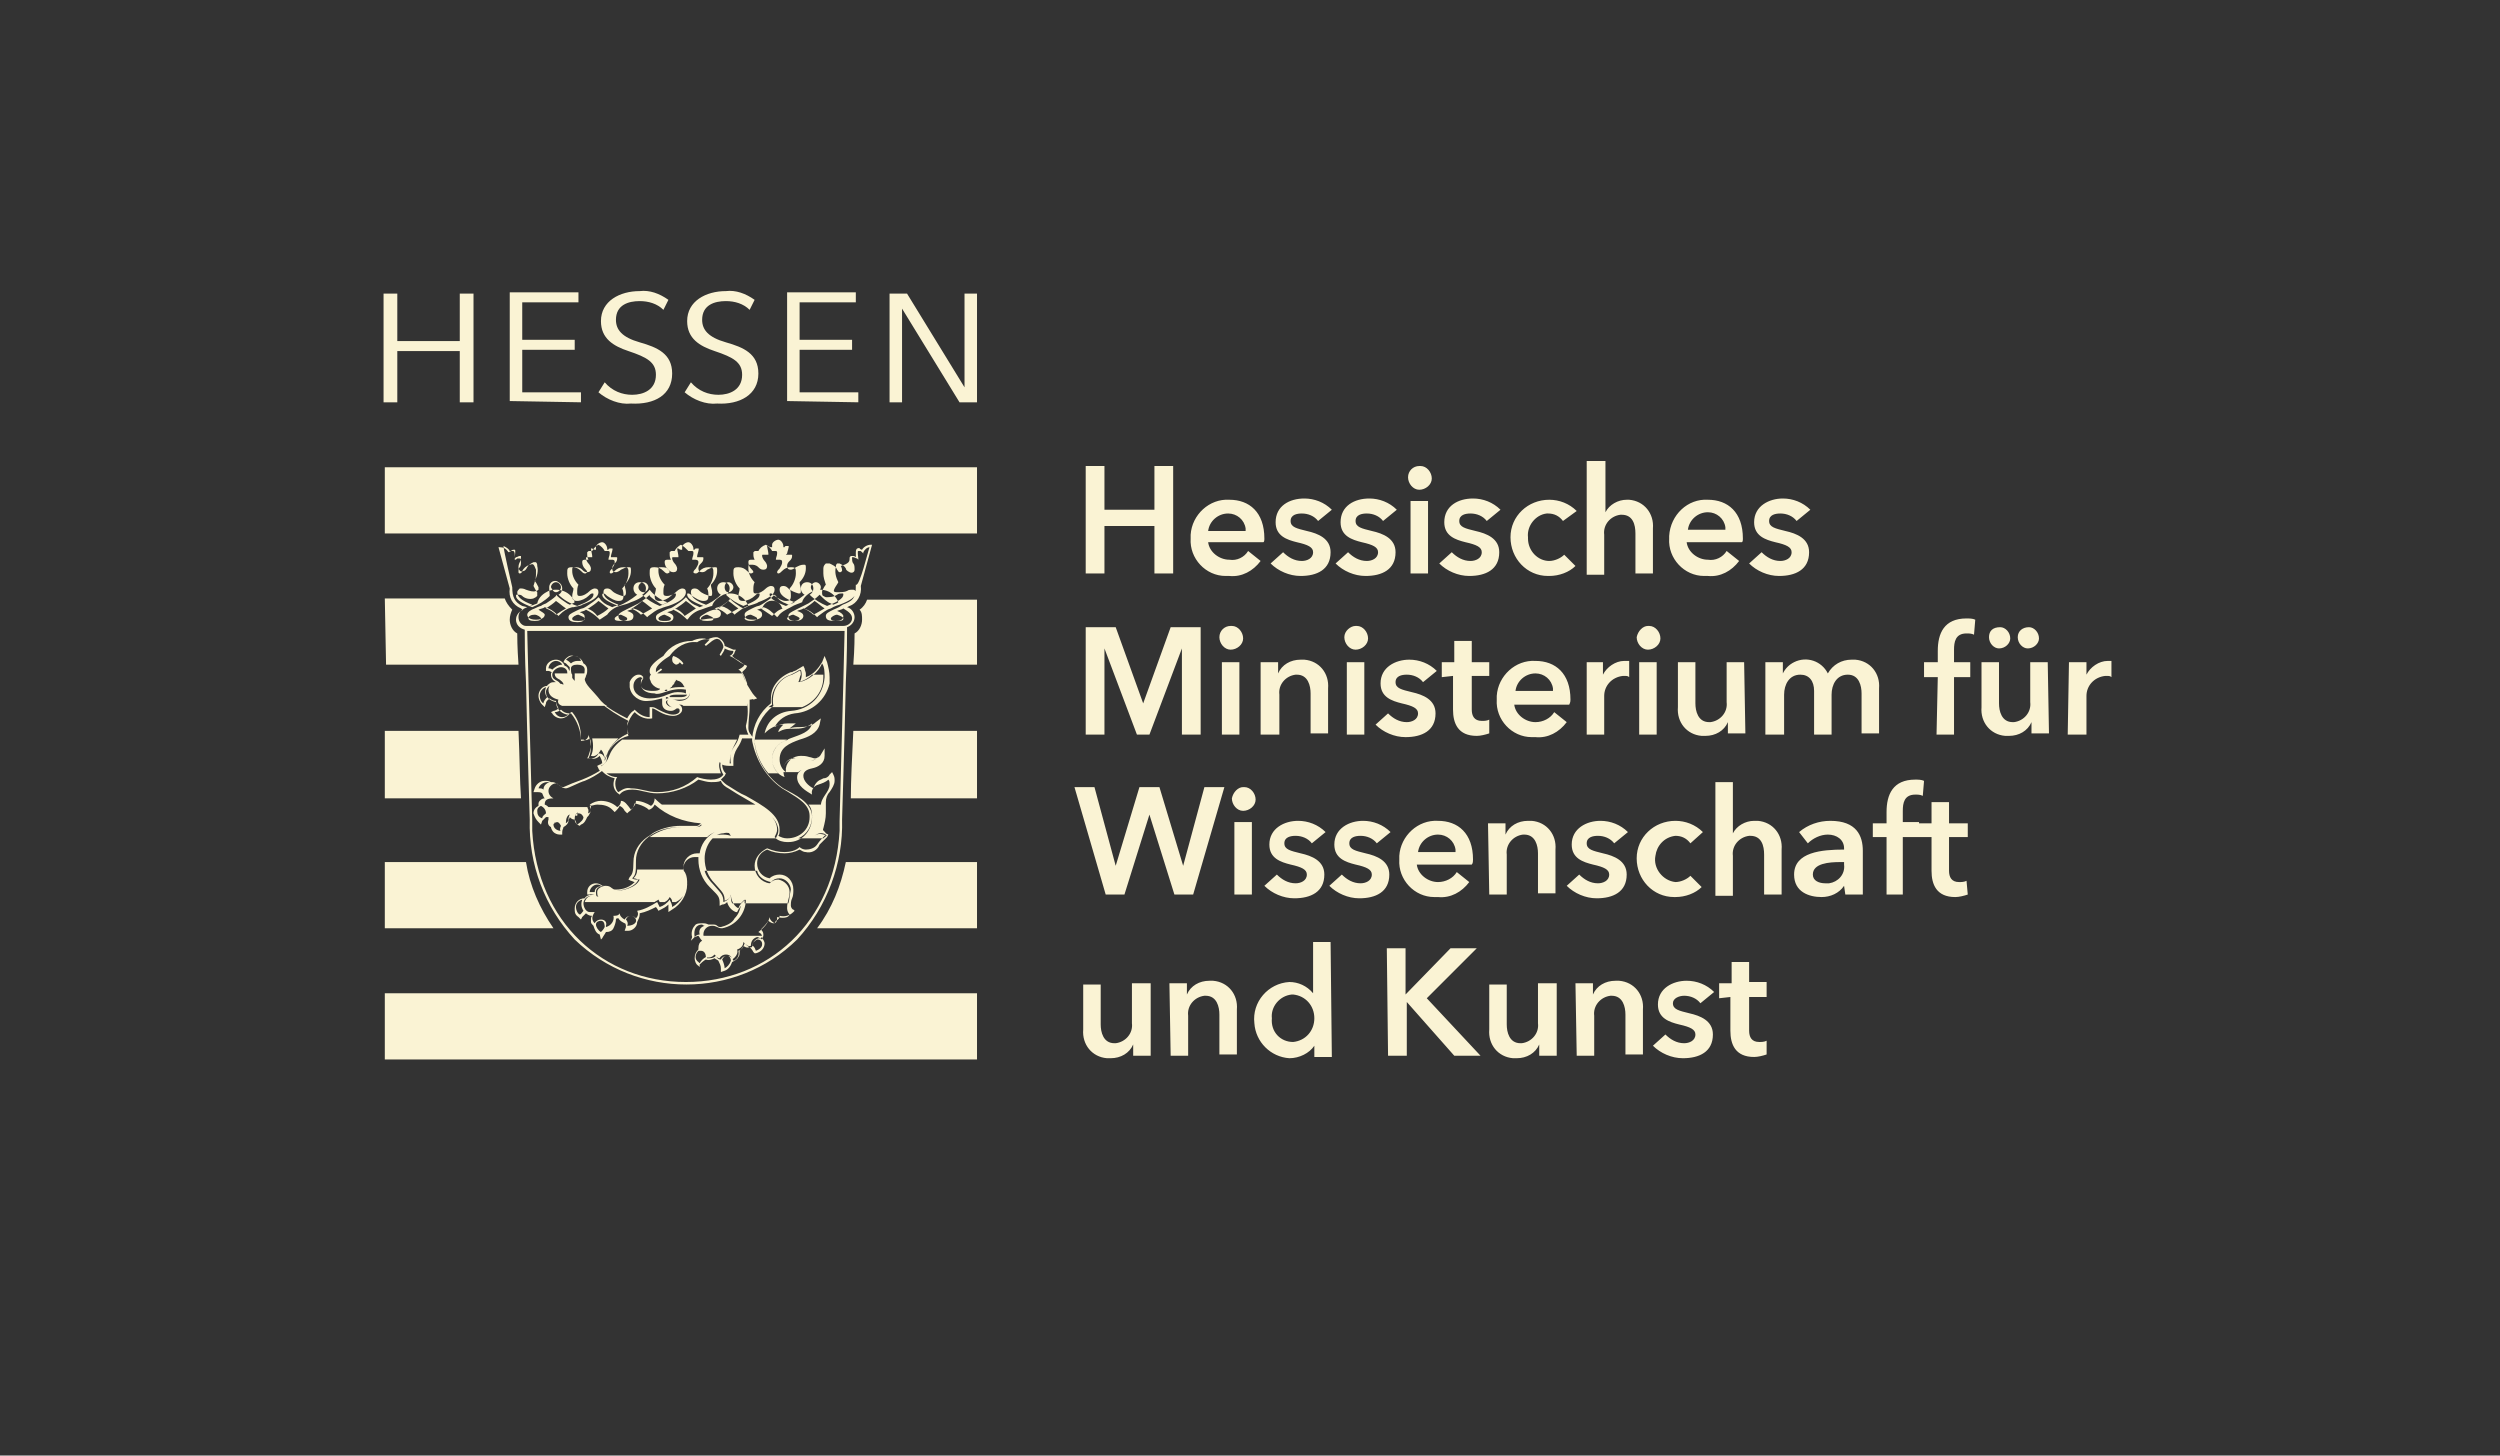 <?xml version="1.0" encoding="utf-8"?>
<!-- Generator: Adobe Illustrator 24.2.0, SVG Export Plug-In . SVG Version: 6.00 Build 0)  -->
<svg version="1.1" id="Ebene_1" xmlns="http://www.w3.org/2000/svg" xmlns:xlink="http://www.w3.org/1999/xlink" x="0px" y="0px"
	 viewBox="0 0 200.1 116.5" style="enable-background:new 0 0 200.1 116.5;" xml:space="preserve">
<rect x="0" y="0" width="200.1" height="116.5" fill="#333333" stroke="none"/>
<style type="text/css">
	.st0{fill:#FFFFFF;}
	.st1{fill-rule:evenodd;clip-rule:evenodd;fill:#FFFFFF;}
	.st2{fill:#FAF3D4;}
	.st3{fill-rule:evenodd;clip-rule:evenodd;fill:#FAF3D4;}
</style>
<path id="Pfad_2715_1_" class="st2" d="M53.9,52.5c-0.1,0.1-0.1,0.2-0.1,0.3c0,0.2,0.1,0.3,0.3,0.4c0.1,0,0.3-0.1,0.3-0.2
	c0.1,0.1,0.1,0.1,0.2,0.2l0.1-0.1C54.5,52.8,54.2,52.6,53.9,52.5 M66.1,66.8c-0.3-0.2-0.7-0.1-0.9,0.1c0.5-0.7,0.7-1.6,0.5-2.4
	c0-0.7,0.7-1.1,0.7-1.7c0-0.2,0-0.3-0.1-0.4c-0.2,0.2-0.5,0.3-0.8,0.4c-0.4,0.1-0.6,0.5-0.5,0.8c-0.5-0.3-1.2-0.7-1.2-1.4
	c0-0.9,1.7-0.7,1.7-1.7c-0.1,0.2-0.4,0.4-0.7,0.4c-0.3,0-0.7-0.2-1.1-0.2c-0.5-0.1-0.9,0.3-1,0.8c0,0.2,0,0.5,0.1,0.7
	c-0.6-0.2-1-0.8-1-1.4c0-2.1,2.9-1.5,3.2-2.9c-1,0.8-1.8,0.1-2.7,0.7c0-0.2,0.2-0.4,0.4-0.6c-0.6,0-1.1,0.3-1.5,0.7
	c0.2-1,1-1.7,2.1-1.8c1.5-0.1,2.6-1.2,2.7-2.7c0-0.4,0-0.8-0.2-1.1c-0.3,0.7-1,1.3-1.8,1.5c0.2-0.3,0.2-0.7,0.1-1
	c-0.1,0.1-0.5,0.3-0.7,0.4c-1.1,0.3-1.7,1.4-1.5,2.5c-0.9,0.7-1.5,1.8-1.5,3c0.2,1.5,1.1,2.8,2.3,3.6c0.9,0.5,2.3,1.1,2.3,2.3
	c0,1.1-0.8,2-1.9,2c0,0-0.1,0-0.1,0c-0.3,0-0.7-0.1-0.9-0.3c0.1-0.2,0.2-0.4,0.2-0.6c0-1.4-2.2-2.2-4-3.4c-0.2-0.1-0.5-0.3-0.6-0.6
	c-0.2,0.1-0.5,0.1-0.8,0.1c-0.3,0-0.6-0.1-1-0.2c-0.9,0.7-2.1,1.1-3.3,1.1c-0.8,0-1.3-0.3-2-0.3c-0.4,0-0.8,0.1-1,0.4
	c-0.5-0.3-0.6-0.8-0.4-1.3c-0.4-0.1-0.8-0.3-1-0.6c-0.4,0.3-0.9,0.6-1.4,0.8c-0.4,0.1-1.3,0.6-1.5,0.6c-0.4,0-0.6-0.4-0.8-0.4
	c-0.3,0-0.6,0.3-0.6,0.6c0,0.3,0.2,0.5,0.4,0.6c-0.6,0-0.7,0.2-0.7,0.5c0.3,0.1,0.5,0.4,0.4,0.7c0.1,0.1,0.2,0.1,0.3,0.1
	c0,0.2-0.1,0.5,0.1,0.7c0.1-0.2,0.2-0.3,0.4-0.3c0.2,0,0.3,0.1,0.4,0.3c0.2,0,0.3-0.2,0.3-0.3c0-0.3,0.2-0.6,0.3-0.6
	c0.1,0.2,0.2,0.3,0.4,0.3c0-0.2,0.1-0.4,0.3-0.5c0,0,0,0,0.1,0c0.2,0,0.4,0.1,0.5,0.3c0.2-0.1,0.2-0.2,0.2-0.4c0-0.1,0-0.3-0.1-0.3
	c0.3-0.2,0.6-0.3,0.9-0.3c0.5,0,1,0.2,1.3,0.5c0.2-0.1,0.3-0.3,0.3-0.5c0.3,0,0.5,0.3,0.8,0.7c0.2-0.2,0.4-0.4,0.4-0.7
	c0.4,0,0.9,0.2,1.2,0.4c0.2-0.1,0.3-0.4,0.3-0.6c1.1,1.1,2.6,1.7,4.2,1.7c0.9,0,1.6,0.4,2.1,1.2c-0.2-0.1-0.5-0.2-0.8-0.1
	c-0.8,0-1.5,1-1.5,2c0,0.8,0.3,1.5,0.8,2c0.6,0.7,0.8,0.8,0.8,1.4c0.3-0.1,0.5-0.3,0.5-0.5c0,0.4,0.2,0.9,0.6,1.1
	c0.1-0.3,0.3-0.5,0.6-0.7c0,1.1-0.8,2.1-1.9,2.3c-0.4,0-0.4-0.2-0.8-0.2c-0.4,0-0.7,0.3-0.7,0.7c0,0.2,0.1,0.4,0.3,0.5
	C56.2,75.4,56,75.7,56,76c0.3-0.1,0.6,0.1,0.6,0.4c0,0.1,0,0.2,0,0.3c0.3,0,0.5,0,0.7-0.2c0.1,0.2,0.2,0.3,0.4,0.3
	c0.1-0.2,0.3-0.3,0.5-0.3c0.2,0,0.4,0.1,0.5,0.4c0.3-0.1,0.5-0.4,0.4-0.8c0.3-0.1,0.4-0.3,0.5-0.6c0.2,0.2,0.4,0.4,0.6,0.3
	c0-0.3,0.2-0.6,0.5-0.7c0.1,0,0.2,0,0.3,0.1c0-0.1,0-0.1,0-0.2c0-0.2-0.1-0.3-0.3-0.4c0.4-0.3,0.8-0.7,0.9-1.2
	c0,0.2,0.2,0.4,0.4,0.5c0.2-0.1,0.2-0.3,0.2-0.5c0.4,0.1,0.9,0.1,1-0.2c-0.1-0.1-0.2-0.3-0.2-0.5c0-0.6,0.2-0.8,0.2-1.3
	c0-0.5-0.4-0.9-0.9-1c0,0,0,0,0,0c-0.3,0-0.5,0.1-0.7,0.3c-0.7-0.1-1.2-0.7-1.2-1.4c0-0.6,0.4-1.1,1-1.4c0.5,0.2,0.9,0.3,1.4,0.3
	c0.4,0,0.9-0.1,1.2-0.4c0.1,0.1,0.3,0.2,0.5,0.2c0.3,0,0.7-0.1,0.9-0.4C65.6,67.3,65.8,67.1,66.1,66.8 M61,75.6c0-0.1,0-0.2-0.1-0.3
	c-0.1-0.1-0.2-0.1-0.3-0.1c-0.2,0.1-0.4,0.3-0.4,0.5c0.1,0,0.2,0.1,0.3,0.4C60.8,76,61,75.8,61,75.6 M58.5,76.9
	c0-0.2-0.1-0.4-0.3-0.4c-0.2,0-0.3,0.1-0.4,0.3c0.1,0.2,0.2,0.5,0.2,0.7C58.2,77.4,58.4,77.2,58.5,76.9 M56.1,76.1
	c-0.1,0-0.2,0-0.2,0c-0.3,0.3-0.3,0.7,0,0.9c0,0,0,0,0.1,0.1c0.1-0.2,0.3-0.4,0.5-0.5C56.5,76.4,56.4,76.1,56.1,76.1 M56.4,74.1
	c-0.1,0-0.2-0.1-0.2-0.1c-0.5,0-0.7,0.4-0.6,1c0.1-0.1,0.2-0.2,0.4-0.2C55.9,74.4,56.1,74.2,56.4,74.1 M57.4,66.6c0.2,0,0.4,0,0.6,0
	c-0.5-0.4-1.1-0.7-1.8-0.7c0,0,0,0,0,0C56.7,66,57.1,66.2,57.4,66.6 M56,68.3c0.1-0.7,0.5-1.3,1.2-1.7c-0.3-0.3-0.7-0.5-1.1-0.6
	c-0.1,0.1-0.2,0.2-0.4,0.2c-0.5,0-0.8,0-1.3,0c-2,0-3.5,1.2-3.5,2.7c0,0.9,0,1.1-0.3,1.4c0.1,0.1,0.3,0.1,0.5,0.1
	c-0.3,0.7-1.5,0.9-1.8,0.9c-0.4,0-0.4-0.4-0.9-0.4c-0.3,0-0.7,0.1-0.7,0.5c0,0.1,0,0.3,0.1,0.4c-0.2-0.1-0.3-0.1-0.5-0.1
	c-0.3,0-0.6,0.3-0.6,0.6c0,0.3,0.2,0.7,0.5,0.7c0.1,0,0.3,0,0.4,0c-0.2,0.3-0.3,0.6,0,0.9c0.1-0.2,0.3-0.3,0.5-0.3
	c0.3,0,0.5,0.2,0.4,0.5c0,0,0,0.1,0,0.1c0.4-0.1,0.7-0.5,0.6-0.9c0,0,0,0,0,0c0.2,0,0.4,0,0.5-0.2c0,0.2,0.2,0.4,0.4,0.5
	c0.1-0.2,0.3-0.3,0.5-0.3c0.2,0,0.3,0.1,0.4,0.2c0.2-0.2,0.2-0.4,0.1-0.6c0.6-0.1,1.1-0.4,1.6-0.7l0.2,0.4c0.3-0.1,0.6-0.3,0.8-0.6
	c0.1,0.2,0.2,0.4,0.2,0.6c0.7-0.4,1.1-1.1,1.2-1.9c0-0.9-0.3-0.8-0.3-1.3c0-0.6,0.5-1.1,1.1-1.1C55.9,68.3,56,68.3,56,68.3
	 M50.9,73.6c0,0-0.1-0.3-0.4-0.3s-0.4,0.3-0.4,0.3c0.1,0.1,0.2,0.3,0.1,0.5C50.6,74.1,51,73.9,50.9,73.6 M48.1,73.7
	c-0.2,0-0.4,0.1-0.4,0.3c0,0.2,0.2,0.5,0.4,0.6c0.1-0.1,0.2-0.2,0.3-0.4C48.4,74.1,48.4,73.7,48.1,73.7 M47.6,71.4
	c0-0.3,0.2-0.4,0.5-0.5c-0.1-0.1-0.2-0.1-0.3-0.1c-0.3,0-0.6,0.3-0.6,0.6C47.3,71.4,47.4,71.4,47.6,71.4 M46.7,65.4
	c-0.1-0.2-0.2-0.3-0.4-0.3c-0.3,0-0.3,0.3-0.3,0.5c0.1,0.1,0.1,0.3,0.2,0.4C46.5,65.8,46.7,65.6,46.7,65.4 M44.9,66.1
	c-0.1-0.2-0.2-0.3-0.3-0.3c-0.1,0-0.3,0.1-0.3,0.2c0,0.3,0.3,0.5,0.6,0.5C44.8,66.5,44.8,66.3,44.9,66.1 M43.3,64.5
	c-0.2,0.1-0.3,0.2-0.3,0.4c0,0.3,0.1,0.5,0.4,0.6c0-0.2,0.2-0.3,0.3-0.4C43.7,64.8,43.5,64.6,43.3,64.5 M44,62.6c-0.1,0-0.2,0-0.2,0
	c-0.3,0-0.6,0.2-0.7,0.5c0.2,0,0.3,0,0.4,0.1C43.5,62.9,43.7,62.7,44,62.6 M48.1,61.3c0.2,0.5,0.7,0.9,1.3,0.9
	c-0.3,0.4-0.1,1.1,0.1,1.2c0.3-0.2,0.6-0.4,1-0.3c0.8,0,1.3,0.3,2.1,0.3c1.2,0,2.3-0.4,3.2-1.2c0.3,0.1,0.7,0.2,1.1,0.2
	c0.4,0,0.8-0.1,1-0.4c-0.2-0.3-0.3-0.7-0.2-1.1c0.2,0.2,0.5,0.2,0.8,0.2c-0.1-0.5,0-1,0.3-1.4c0.2-0.3,0.3-0.5,0.4-0.9h0.7
	c-0.1-0.2-0.2-0.5-0.2-0.7c0.2-0.8,0.2-1.5,0-2.3c0.2,0,0.5-0.1,0.7-0.1c-0.3-0.3-0.6-0.7-0.7-1.1c-0.1-0.3-0.3-0.9-0.6-1
	c0.2-0.1,0.4-0.2,0.5-0.4c-0.5-0.2-0.7-0.5-1.2-0.7c0.2-0.1,0.3-0.2,0.3-0.4c-0.3,0-0.5-0.1-0.7-0.2c0,0.2-0.2,0.4-0.3,0.6l-0.1-0.1
	c0.1-0.2,0.2-0.3,0.3-0.6c0-0.2-0.1-0.4-0.3-0.6c-0.2-0.1-0.3-0.1-0.6,0.1c-0.1,0.1-0.4,0.3-0.5,0.4l-0.1-0.1
	c0.1-0.1,0.3-0.3,0.4-0.4c-0.3-0.1-0.7,0-1,0.2c-0.9-0.1-1.7,0.4-2.2,1.1c-0.5,0.3-1.1,0.8-1.1,1.1c0,0.1,0,0.1,0,0.2
	c0.1-0.1,0.3-0.2,0.4-0.3l0.1,0.1c-0.1,0.1-0.3,0.2-0.4,0.3c-0.1,0.1-0.1,0.2-0.1,0.4c0,0.4,0.4,0.7,0.8,0.7c0.4,0,0.7-0.3,0.7-0.7
	c0,0,0,0,0-0.1c0.7,0,1.2,0.5,1.2,1.2c0,0.6-0.6,0.6-0.8,0.6S54,56,53.7,56s-0.4,0.1-0.4,0.2c0,0.2,0.3,0.4,0.5,0.4s0.3-0.2,0.5-0.2
	c0.1,0,0.3,0.1,0.3,0.4s-0.4,0.5-0.7,0.5c-0.9,0-1.4-0.6-1.7-0.6v0.8c-0.5,0.1-1-0.1-1.4-0.5c-0.3,0.3-0.5,0.7-0.6,1.1
	c0,0.3,0,0.5,0.1,0.8c-0.8,0.2-1.4,0.8-1.7,1.5C48.6,60.9,48.5,61.1,48.1,61.3 M48.4,60.9c0.1-0.2,0.2-0.5,0.3-0.7
	c0.3-0.7,0.9-1.2,1.6-1.5c-0.1-0.2-0.1-0.4-0.1-0.6c0-0.1,0-0.3,0.1-0.4c-0.8-0.4-1.6-0.9-2.3-1.5c-0.7-1-1.3-1.3-1.3-1.8
	c0-0.2,0.1-0.5,0.1-0.8s-0.3-0.4-0.6-0.4c-0.3,0-0.5,0.1-0.5,0.3c0,0.2,0,0.4,0.1,0.5c0,0.2,0,0.4,0,0.6c-0.2-0.2-0.4-0.5-0.4-0.8
	c0-0.2-0.2-0.4-0.5-0.4c0,0,0,0,0,0c-0.3,0-0.7,0.3-0.7,0.6c0,0.3,0.2,0.4,0.4,0.5c0.2,0.1,0.3,0.3,0.3,0.4
	c-0.2-0.1-0.4-0.2-0.6-0.1c-0.3,0-0.5,0.2-0.6,0.5c0,0,0,0,0,0.1c0,0.5,0.4,0.7,0.8,0.8c0,0.5,0.4,0.9,0.9,1c0.1,0,0.2-0.1,0.3-0.1
	c0.5,0.6,0.8,1.4,0.8,2.2c0.3,0,0.5-0.1,0.6-0.4c0,0,0,0,0-0.1c0.2,0.6,0.3,1.3,0,1.9c0.3,0.1,0.7-0.1,0.8-0.4
	C48.3,60.3,48.4,60.6,48.4,60.9 M45.6,57.1c-0.3,0-0.5-0.1-0.7-0.3c-0.1,0.1-0.3,0.2-0.5,0.2c0.1,0.2,0.3,0.4,0.6,0.4
	C45.2,57.4,45.4,57.3,45.6,57.1 M43.8,55.8c-0.2-0.2-0.2-0.5-0.1-0.8c-0.3,0.1-0.5,0.4-0.5,0.7c0,0.2,0.1,0.5,0.3,0.6
	C43.5,56.1,43.7,55.9,43.8,55.8 M44.2,53.6c0.2-0.2,0.5-0.4,0.8-0.4c-0.1-0.2-0.3-0.3-0.5-0.3c-0.3,0-0.6,0.3-0.6,0.6
	C44,53.5,44.1,53.5,44.2,53.6 M45.7,53.1c0.1-0.1,0.3-0.2,0.5-0.2c0.1,0,0.2,0,0.3,0c-0.1-0.3-0.3-0.4-0.6-0.4
	c-0.2,0-0.4,0.1-0.6,0.3C45.5,52.9,45.6,53,45.7,53.1 M53.3,56c0-0.1,0.1-0.1,0.2-0.1c0,0,0-0.1-0.1-0.1c0,0-0.1,0-0.1,0
	C53.3,55.9,53.3,55.9,53.3,56 M54.3,55.6c-0.3,0-0.5,0-0.7,0.1c0,0.1,0,0.1,0.1,0.1h0c0.3,0,0.4,0,0.7,0c0.2,0,0.5,0,0.6-0.2
	C54.7,55.6,54.5,55.6,54.3,55.6 M54.3,55c0.2,0,0.4,0,0.5,0c-0.1-0.1-0.1-0.2-0.2-0.3c0,0-0.1-0.1-0.1-0.1l0,0
	c-0.1-0.1-0.3-0.1-0.4-0.2c0,0.1,0,0.1-0.1,0.2c0,0.1-0.1,0.2-0.2,0.3c0,0.1-0.1,0.1-0.2,0.2C54,55,54.2,55,54.3,55 M53.2,55.3
	l0.2,0c0,0,0,0,0-0.1C53.3,55.2,53.2,55.2,53.2,55.3C53.1,55.2,53.2,55.2,53.2,55.3 M53.4,55.6c0.3-0.1,0.5-0.2,0.8-0.2
	c0.2,0,0.5,0,0.7,0.1c0,0,0-0.1,0-0.1c0-0.1,0-0.1,0-0.2c-0.6-0.1-1.1,0-1.7,0.2c-0.3,0.1-0.6,0.2-0.8,0.1c-0.8,0-1.1-0.4-1.1-0.7
	c0-0.2,0.1-0.4,0.2-0.5c-0.1,0-0.2-0.1-0.2-0.1c-0.3,0-0.6,0.3-0.6,0.7c0,0,0,0,0,0c0,0.7,0.7,1,1.3,1C52.5,55.9,53,55.8,53.4,55.6
	 M46.7,72.9c-0.2-0.3-0.2-0.6-0.1-0.9c-0.3,0.1-0.5,0.3-0.5,0.6c0,0.2,0.1,0.5,0.3,0.6C46.5,73.2,46.6,73,46.7,72.9 M66.1,66.7
	l0.2,0.1L66.2,67c-0.2,0.2-0.4,0.4-0.6,0.6l-0.1,0.2c-0.2,0.3-0.6,0.5-1,0.4c-0.2,0-0.3-0.1-0.5-0.2c-0.4,0.2-0.8,0.3-1.2,0.3
	c-0.5,0-1-0.1-1.4-0.3c-0.5,0.2-0.8,0.6-0.8,1.1c0,0.6,0.4,1.1,1,1.2c0.2-0.2,0.5-0.3,0.8-0.3c0.6,0,1.1,0.5,1.1,1.2
	c0,0.2,0,0.5-0.1,0.7c-0.1,0.2-0.1,0.4-0.1,0.6c0,0.1,0.1,0.3,0.2,0.3l0.1,0.1l-0.1,0.1c-0.3,0.3-0.7,0.4-1.1,0.3
	c0,0.2-0.1,0.3-0.3,0.4L62,73.9l-0.1,0c-0.1,0-0.3-0.1-0.4-0.2c-0.2,0.3-0.4,0.5-0.6,0.7c0.1,0.1,0.2,0.2,0.2,0.4
	c0,0.1,0,0.2-0.1,0.3c0.1,0.1,0.2,0.3,0.2,0.4c0,0.4-0.3,0.7-0.7,0.8l-0.1,0l-0.1-0.1c-0.1-0.2-0.2-0.3-0.3-0.4
	c-0.2,0.1-0.4,0-0.5-0.1c-0.1,0.2-0.2,0.3-0.3,0.4c0,0,0,0,0,0.1c0,0.1,0,0.3-0.1,0.4c-0.1,0.2-0.3,0.3-0.5,0.4
	c-0.1,0.3-0.3,0.6-0.6,0.7l-0.3,0.1l0-0.3c0-0.2-0.1-0.4-0.2-0.6c-0.1-0.1-0.2-0.1-0.3-0.2c-0.2,0.1-0.5,0.2-0.7,0.1
	c-0.2,0.1-0.4,0.3-0.5,0.4L56,77.4l-0.1-0.1c-0.2-0.1-0.3-0.4-0.3-0.6c0-0.3,0.1-0.5,0.3-0.7c0,0,0-0.1,0-0.1c0-0.3,0.1-0.5,0.3-0.6
	C56,75.1,56,75,55.9,74.9c-0.1,0-0.2,0.1-0.3,0.1l-0.3,0.3L55.4,75c-0.1-0.3,0-0.7,0.2-0.9c0.1-0.2,0.4-0.2,0.6-0.2
	c0.2,0,0.3,0,0.5,0.1c0.1,0,0.2,0,0.3,0c0.2,0,0.3,0,0.4,0.1c0.1,0.1,0.2,0.1,0.3,0.1c0.4-0.1,0.9-0.3,1.1-0.7
	c0.3-0.3,0.4-0.6,0.5-1c-0.1,0.1-0.1,0.2-0.2,0.3L59,73l-0.1,0c-0.3-0.1-0.6-0.4-0.7-0.8c-0.1,0.1-0.2,0.2-0.4,0.2l-0.2,0.1v-0.2
	c0-0.5-0.1-0.6-0.6-1.1l-0.2-0.2c-0.6-0.6-0.9-1.4-0.9-2.2c0-0.1,0-0.2,0-0.2c-0.1,0-0.2,0-0.3,0c-0.5,0-0.9,0.4-0.9,0.9
	c0,0.1,0,0.2,0.1,0.3c0.2,0.3,0.2,0.6,0.2,1c0,0.8-0.5,1.6-1.2,2l-0.3,0.2l0-0.3c0-0.1,0-0.2,0-0.3c-0.2,0.2-0.4,0.3-0.6,0.4
	l-0.2,0.1c0,0-0.1-0.2-0.2-0.3c-0.4,0.2-0.8,0.4-1.3,0.5c0,0,0,0.1,0,0.1c0,0.2-0.1,0.4-0.2,0.6v0c0,0.4-0.4,0.7-0.7,0.7l-0.3,0
	l0.1-0.3c0-0.1,0-0.3-0.1-0.3c-0.2-0.1-0.4-0.2-0.5-0.4c-0.1,0-0.2,0-0.2,0.1c0,0.2-0.1,0.5-0.2,0.7c-0.1,0.2-0.3,0.3-0.6,0.3
	c-0.1,0.2-0.2,0.3-0.3,0.5l-0.1,0.1L48,74.8c-0.3-0.1-0.4-0.4-0.5-0.7v0c-0.1-0.1-0.2-0.2-0.2-0.3c0-0.1,0-0.1,0-0.2
	c0-0.1,0-0.2,0.1-0.3h-0.1c-0.1,0-0.3-0.1-0.4-0.2c-0.1,0.1-0.2,0.2-0.3,0.3l-0.1,0.2l-0.2-0.2C46,73.2,46,73,46,72.7
	c0-0.4,0.3-0.8,0.8-0.8c0.1-0.2,0.4-0.3,0.6-0.3c0.1,0,0.2,0,0.2,0v0c-0.1,0-0.3-0.1-0.4,0l-0.2,0l0-0.2c0-0.4,0.3-0.7,0.7-0.7
	c0.2,0,0.4,0.1,0.5,0.2c0.1,0,0.1,0,0.2,0c0.2,0,0.4,0.1,0.6,0.2c0.1,0.1,0.2,0.1,0.3,0.1c0.6,0,1.1-0.2,1.5-0.6
	c-0.1,0-0.2-0.1-0.3-0.1l-0.2-0.1l0.1-0.2c0.2-0.2,0.3-0.4,0.3-1.2c0-0.8,0.4-1.5,1.1-2c0.2-0.1,0.4-0.3,0.6-0.4l0,0
	c0.6-0.3,1.3-0.5,2.1-0.5l0.6,0l0.7,0c0,0,0.1,0,0.3-0.2c-1.4-0.1-2.7-0.6-3.7-1.5c-0.1,0.2-0.2,0.3-0.4,0.4l-0.1,0l-0.1-0.1
	c-0.3-0.2-0.6-0.3-1-0.4c-0.1,0.3-0.2,0.5-0.5,0.7l-0.1,0.1l-0.2-0.2c-0.1-0.2-0.2-0.3-0.4-0.4c-0.1,0.2-0.2,0.3-0.3,0.4l-0.1,0.1
	L49,64.8c-0.3-0.3-0.7-0.4-1.2-0.4c-0.2,0-0.4,0.1-0.6,0.1c0,0.1,0.1,0.2,0.1,0.3v0c0,0.2-0.1,0.3-0.2,0.5c0,0-0.1,0.1-0.1,0.1
	c-0.1,0.2-0.2,0.5-0.5,0.6l-0.1,0.1L46.2,66c-0.1-0.1-0.2-0.2-0.2-0.4c-0.2,0-0.3-0.1-0.4-0.2c0,0.1-0.1,0.2-0.1,0.3
	c0,0.2-0.2,0.4-0.4,0.5c0,0.1-0.1,0.2-0.1,0.4v0l0,0.2l-0.2,0c-0.2,0-0.4-0.1-0.5-0.2c0,0,0,0,0,0l0,0c-0.1-0.1-0.2-0.3-0.2-0.4v0
	c-0.2-0.1-0.3-0.3-0.2-0.6c0-0.1,0-0.1,0-0.2c0,0-0.1,0-0.1,0c0,0,0,0-0.1,0c-0.1,0.1-0.2,0.2-0.3,0.3l-0.1,0.3l-0.2-0.2
	c-0.2-0.2-0.3-0.4-0.4-0.7c0-0.3,0.2-0.5,0.4-0.6c0,0,0,0,0-0.1c0-0.1,0-0.2,0.1-0.3c0.1-0.1,0.2-0.2,0.4-0.2
	c-0.1-0.1-0.1-0.2-0.2-0.4c-0.1-0.1-0.3-0.1-0.4-0.1h-0.3l0.1-0.3c0.1-0.3,0.4-0.6,0.8-0.6c0.2,0,0.3,0,0.5,0.1c0,0,0.1,0,0.1,0
	c0.2,0,0.3,0.1,0.5,0.2c0.1,0.1,0.2,0.2,0.4,0.2c0.2-0.1,0.5-0.2,0.7-0.3c0.3-0.1,0.5-0.2,0.8-0.3c0.5-0.2,0.9-0.4,1.4-0.7
	c0-0.1-0.1-0.1-0.1-0.2l-0.1-0.2l0.2-0.1c0.1,0,0.1-0.1,0.2-0.1c0-0.2-0.1-0.4-0.2-0.6c-0.2,0.2-0.5,0.3-0.8,0.2l-0.2,0l0.1-0.2
	c0.1-0.3,0.2-0.6,0.2-0.9c0-0.2,0-0.3-0.1-0.5c-0.1,0.1-0.3,0.2-0.5,0.1h-0.2v-0.2c0-0.7-0.2-1.4-0.7-2c0,0,0,0-0.1,0
	c-0.2,0.3-0.5,0.5-0.8,0.5c-0.3,0-0.6-0.2-0.7-0.4L44.1,57l0.2-0.1c0.1,0,0.3-0.1,0.4-0.2c-0.1-0.2-0.2-0.4-0.2-0.6
	c-0.2,0-0.4-0.1-0.5-0.2c-0.1,0.1-0.3,0.2-0.3,0.4l-0.1,0.3l-0.2-0.2c-0.2-0.2-0.3-0.5-0.3-0.7c0-0.4,0.3-0.8,0.7-0.8
	c0-0.1,0.1-0.1,0.2-0.2l0,0c0.1-0.1,0.3-0.1,0.4-0.1c0,0,0.1,0,0.1,0c-0.2-0.1-0.4-0.3-0.4-0.6c0-0.1,0-0.2,0.1-0.2
	c-0.1,0-0.2-0.1-0.3-0.1l-0.2,0v-0.2c0-0.4,0.4-0.7,0.8-0.7c0.3,0,0.6,0.2,0.7,0.5c0.1,0,0.2,0.1,0.2,0.1c0.1,0.1,0.1,0.2,0.2,0.3
	c0,0,0-0.1,0-0.1v0c0-0.1,0-0.1,0-0.2c-0.1-0.1-0.2-0.2-0.3-0.3l-0.2-0.1l0.1-0.2c0.2-0.2,0.4-0.4,0.7-0.3c0.4,0,0.7,0.3,0.8,0.6
	c0.2,0.1,0.3,0.3,0.3,0.5c0,0.2,0,0.3-0.1,0.5c0,0.1-0.1,0.2-0.1,0.3c0,0.1,0,0.2,0.1,0.3l0,0c0.1,0.2,0.3,0.4,0.4,0.5
	c0.2,0.3,0.5,0.6,0.7,0.9c0.7,0.6,1.4,1,2.2,1.4c0.1-0.2,0.3-0.5,0.5-0.6l0.1-0.1l0.1,0.1c0.3,0.3,0.7,0.5,1.1,0.5v-0.8h0.2
	c0.2,0,0.3,0.1,0.5,0.2c0.4,0.2,0.8,0.4,1.2,0.4c0.2,0,0.5-0.1,0.5-0.3c0-0.2-0.1-0.2-0.2-0.2c-0.1,0-0.2,0.2-0.5,0.2
	c-0.4,0-0.7-0.2-0.7-0.6c0-0.1,0-0.1,0-0.2c0-0.1,0-0.1,0-0.2c-0.4,0.1-0.8,0.2-1.1,0.2c-0.7,0.1-1.4-0.4-1.5-1.1c0,0,0,0,0-0.1
	c0-0.1,0-0.2,0-0.3l0,0c0.1-0.3,0.4-0.6,0.7-0.6c0.1,0,0.2,0,0.3,0.1l0.1,0.1l-0.1,0.1c-0.1,0.1-0.1,0.2-0.1,0.3l0,0
	c0,0.1,0,0.1,0,0.2c0,0.3,0.3,0.5,0.9,0.5c0.2,0,0.4,0,0.6-0.1c0,0,0-0.1,0-0.1c0,0-0.1,0-0.1,0c-0.3-0.1-0.5-0.3-0.6-0.5l0,0
	c0-0.1-0.1-0.2-0.1-0.3c0-0.1,0-0.2,0.1-0.3c-0.1-0.1-0.1-0.2-0.1-0.3c0-0.5,0.8-1,1.1-1.2c0.5-0.8,1.4-1.2,2.3-1.2
	c0.2-0.1,0.5-0.2,0.8-0.2c0.1,0,0.3,0,0.4,0.1C57,51,57.2,51,57.4,51c0.3,0.1,0.6,0.4,0.6,0.7c0.2,0.1,0.5,0.2,0.7,0.3l0.2,0
	l-0.1,0.2c0,0.1-0.1,0.2-0.2,0.3c0.1,0.1,0.2,0.2,0.4,0.3c0.2,0.1,0.4,0.3,0.6,0.4l0.2,0.1l-0.1,0.2c-0.1,0.1-0.2,0.2-0.3,0.3
	c0.2,0.3,0.3,0.6,0.4,0.9c0,0,0,0.1,0,0.1c0.2,0.3,0.4,0.7,0.6,0.9l0.2,0.2l-0.3,0.1C60.3,55.9,60.2,56,60,56c0,0.2,0,0.4,0,0.6
	c0,0.5-0.1,1.1-0.1,1.6c0,0,0,0.1,0,0.1c0,0.2,0.1,0.4,0.2,0.5l0.2,0.3h-0.9c-0.1,0.3-0.2,0.5-0.4,0.8c-0.2,0.3-0.3,0.7-0.3,1
	c0,0.1,0,0.2,0,0.2l0,0.2l-0.2,0c-0.2,0-0.5,0-0.7-0.1c0,0.2,0.1,0.5,0.2,0.6l0.1,0.1L58,62.1c-0.1,0.1-0.2,0.2-0.3,0.3
	c0.2,0.2,0.4,0.4,0.6,0.5c0.5,0.3,0.9,0.6,1.4,0.8c1.4,0.8,2.7,1.5,2.7,2.7c0,0.2,0,0.4-0.1,0.5c0.2,0.1,0.4,0.2,0.7,0.2
	c1,0,1.8-0.7,1.8-1.7c0,0,0-0.1,0-0.1c0-0.9-0.9-1.4-1.7-1.9l-0.5-0.3c-1.3-0.9-2.1-2.3-2.4-3.8c0-0.1,0-0.2,0-0.2
	c0.1-1.1,0.6-2.1,1.5-2.8c0-0.1,0-0.2,0-0.3c0-0.5,0.1-0.9,0.4-1.3c0.3-0.4,0.7-0.7,1.2-0.9l0.1,0c0.1-0.1,0.3-0.1,0.4-0.2l0.5-0.3
	l0.1,0.2c0,0.1,0.1,0.3,0.1,0.4c0,0.1,0,0.2,0,0.3c0.6-0.2,1-0.7,1.3-1.2l0.2-0.5l0.2,0.5c0.1,0.4,0.2,0.8,0.2,1.2
	c0,0.2,0,0.3,0,0.5c-0.3,1.3-1.4,2.3-2.8,2.4c-0.7,0.1-1.3,0.5-1.6,1.1c0.3-0.2,0.7-0.3,1.1-0.3l0.6,0l-0.5,0.4l0,0
	c0.3-0.1,0.5-0.1,0.8-0.1c0.5,0,1-0.1,1.3-0.4l0.4-0.3l-0.1,0.5c-0.2,0.7-0.9,1-1.6,1.2c-0.8,0.3-1.6,0.6-1.6,1.6
	c0,0.4,0.2,0.8,0.5,1c0-0.1,0-0.2,0-0.3c0.1-0.6,0.6-1,1.2-1c0.2,0,0.4,0,0.7,0.1c0.1,0,0.3,0.1,0.4,0.1c0.2,0,0.4-0.1,0.5-0.3
	l0.3-0.5v0.6c0,0.6-0.5,0.9-1,1s-0.7,0.3-0.7,0.6c0,0.4,0.4,0.8,0.8,1c0.1-0.3,0.3-0.6,0.6-0.7l0.2-0.1c0.2,0,0.4-0.1,0.5-0.3
	l0.2-0.2l0.1,0.2c0.1,0.2,0.1,0.3,0.1,0.5c0,0.3-0.2,0.6-0.4,0.9c-0.2,0.2-0.3,0.5-0.3,0.8c0,0.1,0,0.2,0,0.3c0,0.2,0,0.3,0,0.6
	c0,0.4-0.1,0.8-0.2,1.2v0c0,0,0,0,0,0C65.8,66.5,66,66.5,66.1,66.7 M138.5,79.8v2.7c0,1.1,0.4,2.1,1.9,2.1c0.3,0,0.7-0.1,1-0.2
	l0-1.1c-0.2,0.1-0.4,0.1-0.6,0.1c-0.6,0-0.8-0.4-0.8-0.9v-2.7h1.4v-1.2h-1.4V77h-1.4v1.7h-1v1.2L138.5,79.8z M137.2,79.4
	c-0.6-0.6-1.4-0.9-2.2-0.9c-1.1,0-2.3,0.6-2.3,1.9c0,1.1,0.9,1.4,1.7,1.6c0.9,0.2,1.3,0.4,1.3,0.8c0,0.5-0.5,0.7-0.9,0.7
	c-0.6,0-1.1-0.3-1.5-0.7l-1,0.9c0.6,0.6,1.5,1,2.4,1c1.3,0,2.4-0.5,2.4-1.9c0-1.1-1-1.5-1.9-1.7c-0.8-0.2-1.3-0.3-1.3-0.8
	c0-0.4,0.5-0.6,0.9-0.6c0.5,0,1,0.2,1.3,0.6L137.2,79.4z M126.2,84.5h1.4v-3.2c-0.1-0.8,0.5-1.5,1.3-1.6c0,0,0.1,0,0.1,0
	c0.9,0,1.1,0.9,1.1,1.5v3.2h1.4v-3.6c0.1-1.2-0.7-2.2-1.9-2.3c-0.1,0-0.2,0-0.3,0c-0.8,0-1.5,0.4-1.8,1.1h0v-0.9h-1.4L126.2,84.5z
	 M124.6,78.7h-1.5v3.2c0.1,0.8-0.5,1.5-1.3,1.6c0,0-0.1,0-0.1,0c-0.9,0-1.1-0.9-1.1-1.5v-3.2h-1.4v3.6c-0.1,1.2,0.7,2.2,1.9,2.3
	c0.1,0,0.2,0,0.3,0c0.8,0,1.5-0.4,1.8-1.1h0v0.9h1.4L124.6,78.7z M111.1,84.5h1.5v-4.3h0l3.8,4.3h2.1l-4.3-4.6l4-4h-2.1l-3.6,3.7h0
	v-3.7h-1.5L111.1,84.5z M101.8,81.5c-0.1-0.9,0.6-1.8,1.6-1.9c0,0,0.1,0,0.1,0c1,0.1,1.7,0.9,1.7,1.9c0,1-0.7,1.8-1.7,1.9
	c0,0,0,0,0,0C102.5,83.4,101.7,82.6,101.8,81.5C101.8,81.6,101.8,81.6,101.8,81.5 M106.5,75.4h-1.4v4.1h0c-0.5-0.6-1.2-0.9-1.9-0.9
	c-1.7,0.1-3,1.6-2.8,3.3c0.1,1.5,1.3,2.7,2.8,2.8c0.8,0,1.6-0.4,2-1h0v0.9h1.4L106.5,75.4z M93.7,84.5h1.4v-3.2
	c-0.1-0.8,0.5-1.5,1.3-1.6c0,0,0.1,0,0.1,0c0.9,0,1.1,0.9,1.1,1.5v3.2h1.4v-3.6c0.1-1.2-0.7-2.2-1.9-2.3c-0.1,0-0.2,0-0.3,0
	c-0.8,0-1.5,0.4-1.8,1.1h0v-0.9h-1.4L93.7,84.5z M92.1,78.7h-1.5v3.2c0.1,0.8-0.5,1.5-1.3,1.6c0,0-0.1,0-0.1,0
	c-0.9,0-1.1-0.9-1.1-1.5v-3.2h-1.4v3.6c-0.1,1.2,0.7,2.2,1.9,2.3c0.1,0,0.2,0,0.3,0c0.8,0,1.5-0.4,1.8-1.1h0v0.9h1.4L92.1,78.7z
	 M154.6,67v2.7c0,1.1,0.4,2.1,1.9,2.1c0.3,0,0.7-0.1,1-0.2l-0.1-1.1c-0.2,0.1-0.4,0.1-0.6,0.1c-0.6,0-0.8-0.4-0.8-0.9V67h1.5v-1.1
	H156v-1.7h-1.4v1.7h-1V67L154.6,67z M150.8,71.6h1.5V67h1.3v-1.2h-1.3v-0.9c0-0.6,0.1-1.3,1-1.3c0.2,0,0.4,0,0.6,0.1l0.1-1.2
	c-0.2-0.1-0.5-0.1-0.7-0.1c-1.8,0-2.3,1.2-2.3,2.6v0.9h-1.1V67h1.1V71.6z M147.6,69.2c0.1,0.8-0.5,1.4-1.2,1.5c-0.1,0-0.2,0-0.3,0
	c-0.5,0-1-0.2-1-0.7c0-0.9,1.3-1,2.2-1h0.3L147.6,69.2z M147.7,71.6h1.4v-3.5c0-1.2-0.5-2.4-2.6-2.4c-0.9,0-1.8,0.3-2.5,0.9l0.7,0.9
	c0.4-0.4,1-0.7,1.6-0.7c0.7,0,1.3,0.4,1.3,1.1V68c-1.8,0-4,0.2-4,2c0,1.4,1.2,1.8,2.2,1.8c0.7,0,1.4-0.3,1.8-0.9h0L147.7,71.6z
	 M140.4,65.7c-0.7,0-1.4,0.4-1.7,1h0v-4.1h-1.4v9.1h1.4v-3.2c-0.1-0.8,0.5-1.5,1.3-1.6c0,0,0.1,0,0.1,0c0.9,0,1.1,0.8,1.1,1.5v3.2
	h1.4V68c0.1-1.2-0.7-2.2-1.9-2.3C140.5,65.7,140.5,65.7,140.4,65.7 M136.3,66.6c-0.6-0.6-1.4-0.9-2.2-0.9c-1.7,0-3.1,1.3-3.1,3
	c0,1.7,1.3,3.1,3,3.1c0,0,0.1,0,0.1,0c0.8,0,1.6-0.3,2.1-0.8l-0.9-0.9c-0.3,0.3-0.8,0.5-1.2,0.5c-1-0.1-1.8-1.1-1.6-2.1
	c0.1-0.8,0.7-1.5,1.6-1.6c0.5,0,0.9,0.2,1.2,0.6L136.3,66.6z M130.3,66.6c-0.6-0.6-1.4-0.9-2.2-0.9c-1.1,0-2.3,0.6-2.3,1.9
	c0,1.1,0.9,1.4,1.7,1.6c0.9,0.2,1.3,0.4,1.3,0.8c0,0.5-0.5,0.7-0.9,0.7c-0.6,0-1.1-0.3-1.5-0.7l-1,0.9c0.6,0.6,1.5,1,2.4,1
	c1.3,0,2.4-0.5,2.4-1.9c0-1.1-1-1.5-1.9-1.7c-0.8-0.2-1.3-0.3-1.3-0.8s0.5-0.6,0.9-0.6c0.5,0,1,0.2,1.3,0.6L130.3,66.6z M119.2,71.6
	h1.4v-3.2c-0.1-0.8,0.5-1.5,1.3-1.6c0,0,0.1,0,0.1,0c0.9,0,1.1,0.9,1.1,1.5v3.2h1.4V68c0.1-1.2-0.7-2.2-1.9-2.3c-0.1,0-0.2,0-0.3,0
	c-0.8,0-1.5,0.4-1.8,1.1h0v-0.9h-1.4L119.2,71.6z M113.5,68.2c0.1-0.8,0.8-1.4,1.6-1.4c0.7,0,1.3,0.5,1.4,1.2c0,0.1,0,0.1,0,0.2
	H113.5z M117.9,68.8c0-2.1-1.2-3.1-2.8-3.1c-1.6-0.1-3,1.2-3.1,2.8c0,0.1,0,0.2,0,0.3c-0.1,1.6,1.2,3,2.8,3c0.1,0,0.2,0,0.3,0
	c1,0.1,1.9-0.4,2.5-1.2l-1-0.8c-0.3,0.5-0.9,0.8-1.5,0.8c-0.8,0-1.6-0.6-1.7-1.4h4.4C117.9,69.1,117.9,68.9,117.9,68.8 M111.3,66.6
	c-0.6-0.6-1.4-0.9-2.2-0.9c-1.1,0-2.3,0.6-2.3,1.9c0,1.1,0.9,1.4,1.7,1.6c0.9,0.2,1.3,0.4,1.3,0.8c0,0.5-0.5,0.7-0.9,0.7
	c-0.6,0-1.1-0.3-1.5-0.7l-1,0.9c0.6,0.6,1.5,1,2.4,1c1.3,0,2.4-0.5,2.4-1.9c0-1.1-1-1.5-1.9-1.7c-0.8-0.2-1.3-0.3-1.3-0.8
	s0.5-0.6,0.9-0.6c0.5,0,1,0.2,1.3,0.6L111.3,66.6z M106.1,66.6c-0.6-0.6-1.4-0.9-2.2-0.9c-1.1,0-2.3,0.6-2.3,1.9
	c0,1.1,0.9,1.4,1.7,1.6c0.9,0.2,1.3,0.4,1.3,0.8c0,0.5-0.5,0.7-0.9,0.7c-0.6,0-1.1-0.3-1.5-0.7l-1,0.9c0.6,0.6,1.5,1,2.4,1
	c1.3,0,2.4-0.5,2.4-1.9c0-1.1-1-1.5-1.9-1.7c-0.8-0.2-1.3-0.3-1.3-0.8s0.5-0.6,0.9-0.6c0.5,0,1,0.2,1.3,0.6L106.1,66.6z M98.6,63.9
	c0,0.5,0.4,1,0.9,1c0.5,0,1-0.4,1-0.9s-0.4-1-0.9-1c0,0,0,0-0.1,0C99.1,63,98.7,63.4,98.6,63.9C98.6,63.9,98.6,63.9,98.6,63.9
	 M98.8,71.6h1.4v-5.8h-1.4V71.6z M88.5,71.6H90l2-6.4h0l2,6.4h1.5l2.5-8.6h-1.6l-1.7,6.3h0l-1.9-6.3h-1.6l-1.9,6.3h0l-1.7-6.3H86
	L88.5,71.6z M165.5,58.8h1.5v-3.1c0-0.8,0.6-1.5,1.5-1.6c0,0,0.1,0,0.1,0c0.2,0,0.3,0,0.4,0.1v-1.3c-0.1,0-0.2,0-0.3,0
	c-0.7,0-1.4,0.5-1.7,1.1h0v-1h-1.4L165.5,58.8z M161.5,51c0,0.5,0.4,0.9,0.8,0.9c0.5,0,0.9-0.4,0.9-0.8c0-0.5-0.4-0.9-0.8-0.9
	c0,0,0,0,0,0C161.9,50.2,161.5,50.5,161.5,51C161.5,51,161.5,51,161.5,51 M159.2,51c0,0.5,0.4,0.9,0.8,0.9c0.5,0,0.9-0.4,0.9-0.8
	c0-0.5-0.4-0.9-0.8-0.9c0,0,0,0,0,0C159.5,50.2,159.2,50.5,159.2,51C159.2,51,159.2,51,159.2,51 M163.9,53h-1.4v3.2
	c0.1,0.8-0.5,1.5-1.3,1.6c0,0-0.1,0-0.1,0c-0.9,0-1.1-0.9-1.1-1.5V53h-1.4v3.6c-0.1,1.2,0.7,2.2,1.9,2.3c0.1,0,0.2,0,0.3,0
	c0.8,0,1.5-0.4,1.8-1.1h0v0.9h1.4L163.9,53z M155,58.8h1.4v-4.6h1.3V53h-1.3V52c0-0.6,0.1-1.3,1-1.3c0.2,0,0.4,0,0.6,0.1l0.1-1.2
	c-0.2-0.1-0.5-0.1-0.7-0.1c-1.8,0-2.3,1.2-2.3,2.6V53h-1.1v1.2h1.1L155,58.8z M148.2,52.8c-0.8,0-1.5,0.4-1.9,1.1
	c-0.5-1-1.7-1.4-2.7-0.9c-0.4,0.2-0.7,0.5-0.9,0.9h0V53h-1.4v5.8h1.5v-3.2c0-0.8,0.4-1.6,1.3-1.6c0.7,0,1.1,0.5,1.1,1.3v3.5h1.4
	v-3.2c0-0.8,0.4-1.6,1.3-1.6c0.9,0,1.1,0.9,1.1,1.5v3.2h1.4v-3.6c0.1-1.2-0.7-2.2-1.9-2.3C148.4,52.8,148.3,52.8,148.2,52.8
	 M139.6,53h-1.4v3.2c0.1,0.8-0.5,1.5-1.3,1.6c0,0-0.1,0-0.1,0c-0.9,0-1.1-0.9-1.1-1.5V53h-1.4v3.6c-0.1,1.2,0.7,2.2,1.9,2.3
	c0.1,0,0.2,0,0.3,0c0.8,0,1.5-0.4,1.8-1.1h0v0.9h1.4L139.6,53z M131,51c0,0.5,0.4,1,0.9,1c0.5,0,1-0.4,1-0.9c0-0.5-0.4-1-0.9-1
	c0,0,0,0-0.1,0C131.5,50.1,131.1,50.5,131,51C131,51,131,51,131,51 M131.2,58.8h1.4V53h-1.4V58.8z M127,58.8h1.4v-3.1
	c0-0.8,0.6-1.5,1.5-1.6c0,0,0.1,0,0.1,0c0.2,0,0.3,0,0.4,0.1v-1.3c-0.1,0-0.2,0-0.4,0c-0.7,0-1.4,0.5-1.7,1.1h0v-1H127L127,58.8z
	 M121.3,55.3c0.1-0.8,0.8-1.4,1.6-1.4c0.7,0,1.3,0.5,1.4,1.2c0,0.1,0,0.1,0,0.2H121.3z M125.7,56c0-2.1-1.2-3.1-2.8-3.1
	c-1.6-0.1-3,1.2-3.1,2.8c0,0.1,0,0.2,0,0.3c-0.1,1.6,1.2,3,2.8,3c0.1,0,0.2,0,0.3,0c1,0.1,1.9-0.4,2.5-1.2l-1-0.8
	c-0.3,0.5-0.9,0.8-1.5,0.8c-0.8,0-1.6-0.6-1.7-1.4h4.4C125.7,56.2,125.7,56.1,125.7,56 M116.3,54.1v2.7c0,1.1,0.4,2.1,1.9,2.1
	c0.3,0,0.7-0.1,1-0.2l0-1.1c-0.2,0.1-0.4,0.1-0.6,0.1c-0.6,0-0.8-0.4-0.8-0.9v-2.7h1.4V53h-1.4v-1.7h-1.4V53h-1v1.2L116.3,54.1z
	 M115,53.7c-0.6-0.6-1.4-0.9-2.2-0.9c-1.1,0-2.3,0.6-2.3,1.9c0,1.1,0.9,1.4,1.7,1.6c0.9,0.2,1.3,0.4,1.3,0.8c0,0.5-0.5,0.7-0.9,0.7
	c-0.6,0-1.1-0.3-1.5-0.7l-1,0.9c0.6,0.6,1.5,1,2.4,1c1.3,0,2.4-0.5,2.4-1.9c0-1.1-1-1.5-1.9-1.7c-0.8-0.2-1.3-0.3-1.3-0.8
	s0.5-0.6,0.9-0.6c0.5,0,1,0.2,1.3,0.6L115,53.7z M107.6,51c0,0.5,0.4,1,0.9,1s1-0.4,1-0.9s-0.4-1-0.9-1c0,0,0,0-0.1,0
	C108.1,50.1,107.6,50.5,107.6,51C107.6,51,107.6,51,107.6,51 M107.8,58.8h1.4V53h-1.4V58.8z M100.9,58.8h1.5v-3.2
	c-0.1-0.8,0.5-1.5,1.3-1.6c0,0,0.1,0,0.1,0c0.9,0,1.1,0.9,1.1,1.5v3.2h1.4v-3.6c0.1-1.2-0.7-2.2-1.9-2.3c-0.1,0-0.2,0-0.3,0
	c-0.8,0-1.5,0.4-1.8,1.1h0V53h-1.4L100.9,58.8z M97.6,51c0,0.5,0.4,1,0.9,1c0.5,0,1-0.4,1-0.9s-0.4-1-0.9-1c0,0-0.1,0-0.1,0
	C98,50.1,97.6,50.5,97.6,51C97.6,51,97.6,51,97.6,51 M97.8,58.8h1.4V53h-1.4V58.8z M86.9,58.8h1.5v-6.9h0l2.6,6.9H92l2.6-6.9h0v6.9
	h1.5v-8.6h-2.4l-2.2,6.1h0l-2.2-6.1h-2.4L86.9,58.8z M144.9,40.8c-0.6-0.6-1.4-0.9-2.2-0.9c-1.1,0-2.3,0.6-2.3,1.9
	c0,1.1,0.9,1.4,1.7,1.6c0.9,0.2,1.3,0.4,1.3,0.8c0,0.5-0.5,0.7-0.9,0.7c-0.6,0-1.1-0.3-1.5-0.7l-1,0.9c0.6,0.6,1.5,1,2.4,1
	c1.3,0,2.4-0.5,2.4-1.9c0-1.1-1-1.5-1.9-1.7c-0.8-0.2-1.3-0.3-1.3-0.8s0.5-0.6,0.9-0.6c0.5,0,1,0.2,1.3,0.6L144.9,40.8z M139.5,43.1
	c0-2.1-1.2-3.1-2.8-3.1c-1.6-0.1-3,1.2-3.1,2.9c0,0.1,0,0.2,0,0.2c-0.1,1.6,1.2,3,2.8,3c0.1,0,0.2,0,0.3,0c1,0.1,1.9-0.4,2.5-1.2
	l-1-0.8c-0.3,0.5-0.9,0.8-1.5,0.7c-0.8,0-1.6-0.6-1.7-1.4h4.4C139.5,43.4,139.5,43.2,139.5,43.1 M135.1,42.4
	c0.1-0.8,0.8-1.4,1.6-1.4c0.7,0,1.3,0.5,1.4,1.2c0,0.1,0,0.1,0,0.2H135.1z M130.2,40c-0.7,0-1.4,0.4-1.7,1h0v-4.1H127v9.1h1.4v-3.2
	c-0.1-0.8,0.5-1.5,1.3-1.6c0,0,0.1,0,0.1,0c0.9,0,1.1,0.8,1.1,1.5v3.2h1.4v-3.6c0.1-1.2-0.7-2.2-1.9-2.3C130.4,40,130.3,40,130.2,40
	 M126.2,40.9c-0.6-0.6-1.4-0.9-2.2-0.9c-1.7,0-3.1,1.3-3.1,3c0,1.7,1.3,3.1,3,3.1c0,0,0.1,0,0.1,0c0.8,0,1.6-0.3,2.1-0.8l-0.9-0.9
	c-0.3,0.3-0.8,0.5-1.2,0.5c-0.9,0-1.7-0.8-1.7-1.8c0,0,0-0.1,0-0.1c-0.1-0.9,0.6-1.8,1.5-1.9c0,0,0,0,0.1,0c0.5,0,0.9,0.2,1.2,0.6
	L126.2,40.9z M120.1,40.8c-0.6-0.6-1.4-0.9-2.2-0.9c-1.2,0-2.3,0.6-2.3,1.9c0,1.1,0.9,1.4,1.7,1.6c0.9,0.2,1.3,0.4,1.3,0.8
	c0,0.5-0.5,0.7-0.9,0.7c-0.6,0-1.1-0.3-1.5-0.7l-1,0.9c0.6,0.6,1.5,1,2.4,1c1.3,0,2.4-0.5,2.4-1.9c0-1.1-1-1.5-1.9-1.7
	c-0.8-0.2-1.3-0.3-1.3-0.8s0.5-0.6,0.9-0.6c0.5,0,1,0.2,1.3,0.6L120.1,40.8z M112.7,38.2c0,0.5,0.4,1,0.9,1c0.5,0,1-0.4,1-0.9
	s-0.4-1-0.9-1c0,0,0,0-0.1,0C113.1,37.3,112.7,37.7,112.7,38.2 M112.9,45.9h1.4v-5.8h-1.4V45.9z M111.8,40.8
	c-0.6-0.6-1.4-0.9-2.2-0.9c-1.2,0-2.3,0.6-2.3,1.9c0,1.1,0.9,1.4,1.7,1.6c0.9,0.2,1.3,0.4,1.3,0.8c0,0.5-0.5,0.7-0.9,0.7
	c-0.6,0-1.1-0.3-1.5-0.7l-1,0.9c0.6,0.6,1.5,1,2.4,1c1.3,0,2.4-0.5,2.4-1.9c0-1.1-1-1.5-1.9-1.7c-0.8-0.2-1.3-0.3-1.3-0.8
	s0.5-0.6,0.9-0.6c0.5,0,1,0.2,1.3,0.6L111.8,40.8z M106.6,40.8c-0.6-0.6-1.4-0.9-2.2-0.9c-1.2,0-2.3,0.6-2.3,1.9
	c0,1.1,0.9,1.4,1.7,1.6c0.9,0.2,1.3,0.4,1.3,0.8c0,0.5-0.5,0.7-0.9,0.7c-0.6,0-1.1-0.3-1.5-0.7l-1,0.9c0.6,0.6,1.5,1,2.4,1
	c1.3,0,2.4-0.5,2.4-1.9c0-1.1-1-1.5-1.9-1.7c-0.8-0.2-1.3-0.3-1.3-0.8s0.5-0.6,0.9-0.6c0.5,0,1,0.2,1.3,0.6L106.6,40.8z M96.7,42.5
	c0.1-0.8,0.8-1.4,1.6-1.4c0.7,0,1.3,0.5,1.4,1.2c0,0.1,0,0.1,0,0.2H96.7z M101.2,43.1c0-2.1-1.2-3.1-2.8-3.1c-1.6-0.1-3,1.2-3.1,2.8
	c0,0.1,0,0.2,0,0.3c-0.1,1.6,1.2,3,2.8,3c0.1,0,0.2,0,0.3,0c1,0.1,1.9-0.4,2.5-1.2l-1-0.8c-0.3,0.5-0.9,0.8-1.5,0.7
	c-0.8,0-1.6-0.6-1.7-1.4h4.4C101.2,43.4,101.2,43.2,101.2,43.1 M86.9,45.9h1.5v-3.8h4v3.8h1.5v-8.6h-1.5v3.5h-4v-3.5h-1.5L86.9,45.9
	z M78.2,32.2v-8.7h-1v7.5l-4.6-7.5h-1.4v8.7h1v-7.5l4.6,7.5L78.2,32.2z M68.7,32.2v-0.8h-4.7v-3.4h4.2v-0.8h-4.2v-3h4.5v-0.8H63v8.7
	L68.7,32.2z M60.7,29.9c0-1.6-1.2-2.1-2.6-2.5c-1.4-0.4-1.9-1-1.9-1.8c0-1.2,1-1.5,1.9-1.5c0.7,0,1.4,0.2,1.9,0.7l0.4-0.8
	c-0.7-0.5-1.5-0.8-2.3-0.7c-1.6,0-3.1,0.8-3.1,2.4c0,1.4,1,2,2.2,2.4c1.5,0.5,2.2,0.9,2.2,1.9c0,1.2-1,1.6-1.9,1.6
	c-0.8,0-1.6-0.3-2.2-1l-0.5,0.8c0.7,0.6,1.7,1,2.6,0.9C59.2,32.4,60.7,31.6,60.7,29.9 M53.8,29.9c0-1.6-1.2-2.1-2.6-2.5
	c-1.4-0.4-1.9-1-1.9-1.8c0-1.2,1-1.5,1.9-1.5c0.7,0,1.4,0.2,1.9,0.7l0.4-0.8c-0.7-0.5-1.5-0.8-2.3-0.7c-1.6,0-3.1,0.8-3.1,2.4
	c0,1.4,1,2,2.2,2.4c1.5,0.5,2.2,0.9,2.2,1.9c0,1.2-1,1.6-1.9,1.6c-0.8,0-1.6-0.3-2.2-1l-0.5,0.8c0.7,0.6,1.7,1,2.6,0.9
	C52.4,32.4,53.8,31.6,53.8,29.9 M46.5,32.2v-0.8h-4.7v-3.4H46v-0.8h-4.2v-3h4.5v-0.8h-5.5v8.7L46.5,32.2z M37.9,32.2v-8.7h-1.1v3.8
	h-5v-3.8h-1.1v8.7h1.1v-4.1h5v4.1L37.9,32.2z M63,49.5c0,0,0,0.2,0.5,0.2s0.5-0.2,0.5-0.2c0-0.1-0.3-0.2-0.5-0.3
	C63.3,49.2,63,49.4,63,49.5 M66,48.7c-0.3-0.2-0.5-0.4-0.8-0.6c-0.2,0.2-0.5,0.4-0.8,0.6c0,0,0,0-0.1,0c0.3,0.1,0.6,0.3,0.8,0.5
	C65.5,49,65.8,48.8,66,48.7L66,48.7 M59.6,49.5c0,0.1,0.2,0.2,0.5,0.2s0.5-0.1,0.5-0.2c0-0.1-0.3-0.2-0.5-0.3
	C59.8,49.2,59.6,49.4,59.6,49.5 M62.6,48.7c-0.1-0.4-0.5-0.7-1-0.6c-0.3,0.1-0.5,0.3-0.6,0.6c0,0,0,0-0.1,0c0.3,0.2,0.6,0.4,0.9,0.6
	c0.3-0.3,0.5-0.5,0.9-0.6C62.6,48.7,62.6,48.7,62.6,48.7 M56.1,49.5c0,0.1,0,0.2,0.5,0.2s0.5-0.1,0.5-0.2c0-0.1-0.3-0.2-0.5-0.3
	C56.4,49.2,56.1,49.4,56.1,49.5 M59.1,48.7c-0.3-0.2-0.5-0.4-0.8-0.6c-0.2,0.2-0.5,0.4-0.8,0.6c0,0,0,0-0.1,0
	c0.3,0.1,0.6,0.3,0.8,0.5C58.6,49,58.9,48.8,59.1,48.7L59.1,48.7 M52.7,49.5c0,0.2,0.3,0.2,0.5,0.2s0.5,0,0.5-0.2
	c0-0.1-0.3-0.2-0.5-0.3C53,49.2,52.7,49.4,52.7,49.5 M55.7,48.7c-0.3-0.2-0.5-0.4-0.8-0.6c-0.2,0.2-0.5,0.4-0.8,0.6c0,0,0,0-0.1,0
	c0.3,0.1,0.6,0.3,0.8,0.6C55.1,49.1,55.4,48.9,55.7,48.7L55.7,48.7 M49.2,49.5c0,0.1,0,0.2,0.5,0.2s0.5-0.1,0.5-0.2
	c0-0.1-0.3-0.2-0.5-0.3C49.5,49.2,49.2,49.4,49.2,49.5 M52.2,48.7c-0.3-0.2-0.5-0.4-0.8-0.6c-0.2,0.2-0.5,0.4-0.8,0.6l-0.1,0
	c0.3,0.1,0.6,0.3,0.8,0.5C51.7,49,52,48.8,52.2,48.7C52.3,48.7,52.2,48.7,52.2,48.7 M45.8,49.5c0,0.1,0,0.2,0.5,0.2s0.5-0.1,0.5-0.2
	c0-0.1-0.3-0.2-0.5-0.3C46.1,49.2,45.8,49.4,45.8,49.5 M48.7,48.7c-0.3-0.2-0.5-0.4-0.8-0.6c-0.2,0.2-0.5,0.4-0.8,0.6c0,0,0,0-0.1,0
	c0.3,0.1,0.6,0.3,0.8,0.6C48.2,49.1,48.5,48.9,48.7,48.7C48.8,48.7,48.7,48.7,48.7,48.7 M42.3,49.5c0,0.1,0.1,0.2,0.5,0.2
	c0.4,0,0.5-0.1,0.5-0.2c0-0.1-0.3-0.3-0.5-0.3C42.5,49.2,42.3,49.3,42.3,49.5 M45.3,48.7c-0.3-0.2-0.5-0.4-0.8-0.6
	c-0.2,0.2-0.5,0.4-0.8,0.6c0,0,0,0,0,0c0.3,0.1,0.6,0.3,0.8,0.5C44.8,49,45.1,48.8,45.3,48.7L45.3,48.7 M66.5,49.5
	c0,0.2,0.3,0.2,0.5,0.2c0.5,0,0.5-0.1,0.5-0.2c0-0.1-0.2-0.2-0.5-0.3C66.8,49.2,66.5,49.4,66.5,49.5 M69.6,43.8
	c-0.2,0-0.4,0.2-0.5,0.4l0,0.1L69,44.2c-0.1-0.1-0.1-0.1-0.2-0.1c-0.1,0-0.1,0-0.1,0c-0.1,0,0,0.5,0,0.6l0,0.1l-0.1-0.1
	c-0.1,0-0.2-0.1-0.3-0.1c-0.1,0-0.1,0-0.1,0c0,0,0,0,0,0.1c0,0.1,0,0.3,0.1,0.4c0.1,0.1,0.1,0.3,0.1,0.5c0,0.2-0.2,0.3-0.4,0.2
	c0,0,0,0,0,0c-0.2-0.1-0.3-0.2-0.3-0.3l0,0c-0.1-0.2-0.3-0.3-0.5-0.4c-0.1,0-0.1,0-0.2,0c-0.1,0.1-0.1,0.2-0.1,0.3
	c-0.1,0.4,0,0.8,0.2,1.2l0,0l0,0c-0.1,0.2-0.2,0.3-0.3,0.5c-0.1,0.2-0.1,0.3,0.2,0.3c0.3,0,0.6,0,0.8-0.1c0.1-0.1,0.3-0.1,0.5-0.1
	c0.1,0,0.2,0.1,0.2,0.2c0,0,0,0,0,0c0,0.4-0.5,0.7-1.3,1c0,0-0.4,0.1-0.7,0.3c-0.4,0.1-0.7,0.4-1,0.6l-0.1,0.1l-0.1-0.1
	c-0.3-0.3-0.6-0.5-1-0.6c-0.1,0.1-0.3,0.1-0.5,0.2c0.3,0.1,0.5,0.2,0.5,0.4c0,0.2-0.2,0.4-0.6,0.4s-0.6-0.1-0.6-0.4
	c0-0.2,0.2-0.3,0.6-0.5c0,0,0.4-0.2,0.6-0.3l0.4-0.2c0.3-0.2,0.6-0.4,0.8-0.6l0.1-0.1l0.1,0.1c0.2,0.2,0.5,0.5,0.8,0.6l0.2,0.1
	c0.2-0.1,0.3-0.1,0.4-0.2c-0.3-0.8-1.2-1.2-2-0.9c-0.4,0.2-0.8,0.5-0.9,0.9c-0.2,0.1-0.6,0.2-0.9,0.4c-0.4,0.2-0.8,0.4-1,0.7
	l-0.1,0.1l-0.1-0.1c-0.3-0.3-0.6-0.6-1-0.7c-0.1,0.1-0.2,0.1-0.5,0.2c0.3,0.1,0.4,0.2,0.4,0.4c0,0.2-0.2,0.4-0.7,0.4
	s-0.7-0.1-0.7-0.4c0-0.2,0.2-0.3,0.6-0.5c0,0,0.4-0.2,0.5-0.2s0.4-0.2,0.4-0.2c0.3-0.2,0.6-0.4,0.8-0.6l0.1-0.1l0.1,0.1
	c0.2,0.3,0.5,0.5,0.8,0.6l0.2,0.1c0.2-0.1,0.4-0.1,0.5-0.2c-0.8-0.3-1.2-0.6-1.2-1c0-0.2,0.1-0.3,0.3-0.3c0,0,0,0,0,0
	c0.2,0,0.3,0.1,0.4,0.2c0.2,0.2,0.5,0.3,0.8,0.4c0.2,0,0.2,0,0.2-0.3c0-0.2-0.1-0.4-0.1-0.6l0,0l0,0c0.3-0.3,0.5-0.7,0.5-1.1
	c0-0.3,0-0.3-0.2-0.3c-0.2,0-0.4,0.1-0.6,0.2l0,0c-0.1,0.1-0.3,0.2-0.4,0.2c-0.2,0-0.3-0.1-0.3-0.3c0,0,0,0,0,0
	c0-0.2,0.1-0.3,0.2-0.4c0.1-0.1,0.2-0.2,0.2-0.4c0-0.1,0-0.1-0.1-0.1c-0.1,0-0.2,0-0.3,0l-0.1,0l0.1-0.1c0-0.1,0.2-0.6,0.1-0.6
	c0,0,0,0-0.1,0c-0.1,0-0.2,0-0.2,0.1l-0.1,0l0-0.1c0-0.2-0.2-0.5-0.4-0.5s-0.5,0.2-0.5,0.4c0,0,0,0,0,0.1l0,0.1l-0.1,0
	c-0.1,0-0.2-0.1-0.2-0.1c-0.1,0-0.1,0-0.1,0c0,0.1,0.1,0.5,0.1,0.6l0,0.1l-0.1,0c-0.1,0-0.2,0-0.3,0c-0.1,0-0.1,0-0.1,0.1
	c0,0.1,0.1,0.3,0.2,0.4c0.1,0.1,0.2,0.3,0.2,0.4c0,0.2-0.1,0.3-0.3,0.3c0,0,0,0,0,0c-0.2,0-0.3-0.1-0.4-0.2l0,0
	c-0.2-0.2-0.4-0.2-0.6-0.2c-0.2,0-0.2,0-0.2,0.3c0,0.4,0.2,0.8,0.5,1.1l0,0l0,0c-0.1,0.2-0.1,0.4-0.1,0.6c0,0.2,0,0.3,0.2,0.3
	c0.3,0,0.6-0.2,0.8-0.4c0.1-0.1,0.3-0.2,0.4-0.2c0.2,0,0.3,0.1,0.3,0.3c0,0,0,0,0,0c0,0.4-0.5,0.7-1.3,1c-0.1,0.1-0.5,0.2-0.8,0.3
	c-0.4,0.1-0.7,0.4-1,0.6l-0.1,0.1l-0.1-0.1c-0.3-0.3-0.6-0.5-1-0.6c-0.1,0.1-0.3,0.1-0.5,0.2c0.3,0.1,0.5,0.2,0.5,0.4
	c0,0.3-0.2,0.4-0.7,0.4S56,49.7,56,49.5c0-0.2,0.3-0.3,0.6-0.5c0,0,0.4-0.2,0.6-0.2s0.4-0.2,0.4-0.2c0.3-0.2,0.6-0.4,0.8-0.6l0-0.1
	l0.1,0.1c0.2,0.2,0.5,0.4,0.8,0.6l0.2,0.1c0.2-0.1,0.3-0.1,0.4-0.2c-0.3-0.8-1.2-1.2-2-0.9c-0.4,0.2-0.8,0.5-0.9,0.9
	c-0.1,0-0.6,0.2-0.9,0.3c-0.4,0.1-0.8,0.4-1,0.7l-0.1,0.1l-0.1-0.1c-0.3-0.3-0.6-0.5-1-0.7c-0.1,0.1-0.2,0.1-0.5,0.2
	c0.3,0.1,0.5,0.2,0.5,0.4s-0.1,0.4-0.7,0.4s-0.7-0.2-0.7-0.4c0-0.2,0.2-0.3,0.6-0.5c0,0,0.4-0.2,0.5-0.2s0.4-0.2,0.4-0.2
	c0.3-0.2,0.6-0.4,0.8-0.6l0.1-0.1l0.1,0.1c0.2,0.3,0.5,0.5,0.8,0.6l0.2,0.1c0.2-0.1,0.4-0.1,0.5-0.2c-0.8-0.3-1.2-0.6-1.2-1
	c0-0.2,0.1-0.3,0.3-0.3c0,0,0,0,0,0c0.2,0,0.3,0.1,0.4,0.2c0.2,0.2,0.5,0.3,0.8,0.4c0.2,0,0.2,0,0.2-0.3c0-0.2-0.1-0.4-0.1-0.6l0,0
	l0,0c0.3-0.3,0.5-0.7,0.5-1.1c0-0.3,0-0.3-0.2-0.3c-0.2,0-0.4,0.1-0.6,0.2l0,0c-0.1,0.1-0.2,0.2-0.4,0.2c-0.2,0-0.3-0.1-0.3-0.3
	c0,0,0,0,0,0c0-0.2,0.1-0.3,0.2-0.4c0.1-0.1,0.2-0.2,0.2-0.4c0-0.1,0-0.1-0.1-0.1c-0.1,0-0.2,0-0.3,0l-0.1,0l0-0.1
	c0-0.1,0.2-0.6,0.1-0.6c0,0,0,0-0.1,0c-0.1,0-0.2,0-0.2,0.1l-0.1,0l0-0.1c0-0.2-0.2-0.5-0.4-0.5s-0.5,0.2-0.5,0.4c0,0,0,0,0,0.1
	l0,0.1l-0.1,0c-0.1,0-0.2-0.1-0.2-0.1c-0.1,0-0.1,0-0.1,0c0,0.1,0.1,0.5,0.1,0.6l0,0.1l-0.1,0c-0.1,0-0.2,0-0.3,0
	c-0.1,0-0.1,0-0.1,0.1c0,0.1,0.1,0.3,0.2,0.4c0.1,0.1,0.2,0.3,0.2,0.4c0,0.2-0.1,0.3-0.3,0.3c0,0,0,0,0,0c-0.2,0-0.3-0.1-0.4-0.2
	l0,0c-0.1-0.2-0.4-0.2-0.6-0.2c-0.2,0-0.2,0-0.2,0.3c0,0.4,0.2,0.8,0.5,1.1l0,0l0,0c-0.1,0.2-0.1,0.4-0.1,0.6c0,0.2,0,0.3,0.3,0.3
	c0.3,0,0.6-0.2,0.8-0.4c0.1-0.1,0.3-0.2,0.4-0.2c0.2,0,0.3,0.1,0.3,0.3c0,0,0,0,0,0c0,0.4-0.5,0.8-1.4,1.1c0,0-0.4,0.1-0.6,0.2
	c-0.4,0.1-0.7,0.4-1,0.6l-0.1,0.1l-0.1-0.1c-0.3-0.3-0.6-0.5-1-0.6c-0.1,0.1-0.3,0.1-0.5,0.2c0.3,0.1,0.5,0.2,0.5,0.4
	c0,0.3-0.2,0.4-0.6,0.4s-0.6-0.1-0.6-0.4c0-0.2,0.2-0.3,0.6-0.5c0,0,0.4-0.2,0.6-0.3c0.2-0.1,0.4-0.2,0.4-0.2
	c0.3-0.2,0.6-0.4,0.8-0.6l0.1-0.1l0,0.1c0.2,0.2,0.5,0.4,0.8,0.6l0.2,0.1c0.2-0.1,0.3-0.1,0.4-0.2c-0.6-0.2-1.1-0.6-1.4-1
	c-0.4,0.5-0.9,0.8-1.5,1c-0.2,0.1-0.5,0.2-0.9,0.3c-0.4,0.1-0.8,0.4-1,0.7L48,49.6l-0.1-0.1c-0.3-0.3-0.6-0.5-1-0.7
	c-0.1,0.1-0.2,0.1-0.5,0.2c0.3,0.1,0.4,0.2,0.4,0.4c0,0.3-0.2,0.4-0.6,0.4s-0.7-0.1-0.7-0.4c0-0.2,0.2-0.3,0.6-0.5
	c0,0,0.4-0.2,0.5-0.2s0.4-0.2,0.4-0.2c0.3-0.2,0.6-0.4,0.8-0.6l0.1-0.1l0.1,0.1c0.2,0.3,0.5,0.5,0.8,0.6l0.2,0.1
	c0.2-0.1,0.4-0.1,0.5-0.2c-0.8-0.3-1.2-0.6-1.2-1c0-0.2,0.1-0.3,0.3-0.3c0,0,0,0,0,0c0.2,0,0.3,0.1,0.4,0.2c0.2,0.2,0.5,0.3,0.8,0.4
	c0.2,0,0.3,0,0.3-0.3c0-0.2-0.1-0.4-0.1-0.6l0,0l0,0c0.3-0.3,0.5-0.7,0.5-1.1c0-0.3,0-0.3-0.2-0.3c-0.2,0-0.4,0.1-0.6,0.2l0,0
	c-0.1,0.1-0.3,0.2-0.4,0.2c-0.2,0-0.3-0.1-0.3-0.3c0,0,0,0,0,0c0-0.2,0.1-0.3,0.2-0.4c0.1-0.1,0.2-0.2,0.2-0.4c0-0.1,0-0.1-0.1-0.1
	c-0.1,0-0.2,0-0.3,0l-0.1,0l0-0.1c0-0.1,0.2-0.6,0.1-0.6c0,0,0,0-0.1,0c-0.1,0-0.2,0-0.2,0.1l-0.1,0l0-0.1c0-0.2-0.2-0.5-0.4-0.5
	s-0.5,0.2-0.5,0.4c0,0,0,0,0,0.1l0,0.1l-0.1,0c-0.1,0-0.2-0.1-0.2-0.1c-0.1,0-0.1,0-0.1,0c0,0.1,0.1,0.5,0.1,0.6l0,0.1l-0.1,0
	c-0.1,0-0.2,0-0.3,0c-0.1,0-0.1,0-0.1,0.1c0,0.1,0.1,0.3,0.2,0.4c0.1,0.1,0.2,0.3,0.2,0.4c0,0.2-0.1,0.3-0.3,0.3c0,0,0,0,0,0
	c-0.2,0-0.3-0.1-0.4-0.2l0,0c-0.2-0.2-0.4-0.2-0.6-0.2c-0.2,0-0.2,0-0.2,0.3c0,0.4,0.2,0.8,0.5,1.1l0,0l0,0
	c-0.1,0.2-0.1,0.4-0.1,0.6c0,0.2,0,0.3,0.2,0.3c0.3,0,0.6-0.2,0.8-0.4c0.1-0.1,0.3-0.2,0.4-0.2c0.2,0,0.3,0.1,0.3,0.3c0,0,0,0,0,0
	c0,0.4-0.5,0.7-1.3,1c-0.1,0.1-0.3,0.1-0.7,0.2l-0.1,0c-0.4,0.1-0.7,0.3-1,0.6l-0.1,0.1l-0.1-0.1c-0.3-0.3-0.6-0.5-1-0.6
	c-0.1,0.1-0.3,0.1-0.5,0.2c0.3,0.2,0.5,0.3,0.5,0.4c0,0.2-0.2,0.4-0.7,0.4s-0.7-0.2-0.7-0.4c0-0.2,0.3-0.4,0.6-0.5
	c0,0,0.4-0.2,0.5-0.2c0.1-0.1,0.4-0.2,0.4-0.2c0.3-0.2,0.6-0.4,0.8-0.6l0-0.1l0.1,0.1c0.2,0.2,0.5,0.4,0.8,0.6l0.2,0.1
	c0.2-0.1,0.3-0.1,0.4-0.2c-0.3-0.8-1.2-1.2-2.1-0.9c-0.4,0.2-0.8,0.5-0.9,1c0,0-0.5,0.2-0.8,0.3c-0.5,0.2-0.7,0.4-0.7,0.8
	c0,0.4,0.3,0.7,0.6,0.7c0,0,0,0,0,0h25.4c0.4,0,0.7-0.3,0.7-0.6c0,0,0,0,0,0c0-0.3-0.2-0.5-0.7-0.8c-0.1,0.1-0.3,0.1-0.5,0.2
	c0.3,0.1,0.5,0.3,0.5,0.4c0,0.3-0.2,0.4-0.7,0.4s-0.7-0.1-0.7-0.4c0-0.2,0.2-0.3,0.6-0.5c0,0,0.5-0.2,0.6-0.3s0.4-0.2,0.4-0.2
	c0.7-0.3,0.8-0.6,0.8-1.5v0C68.8,47,69.5,44,69.6,43.8 M42.2,48.6c0.2-0.1,0.3-0.1,0.4-0.2c-0.8-0.3-1.2-0.6-1.2-1
	c0-0.1,0.1-0.2,0.2-0.3c0,0,0,0,0,0c0.2,0,0.3,0,0.5,0.1c0.3,0.1,0.6,0.2,0.8,0.1c0.1,0,0.2-0.1,0.2-0.1c0,0,0-0.1,0-0.2
	c-0.1-0.2-0.2-0.4-0.3-0.5l0,0l0,0c0.2-0.4,0.3-0.8,0.2-1.2c0-0.1,0-0.2-0.1-0.3c-0.1,0-0.1,0-0.2,0c-0.2,0.1-0.4,0.2-0.5,0.4l0,0
	c-0.1,0.2-0.2,0.3-0.3,0.3c-0.2,0.1-0.3,0-0.4-0.2c0,0,0,0,0,0c0-0.2,0-0.3,0.1-0.5c0.1-0.1,0.1-0.3,0.1-0.4c0,0,0-0.1,0-0.1
	s0,0-0.1,0c-0.1,0-0.2,0.1-0.3,0.1l-0.1,0.1l0-0.1c0-0.1,0.1-0.6,0-0.6c0,0,0,0-0.1,0c-0.1,0-0.2,0.1-0.2,0.1l-0.1,0.1l0-0.1
	c-0.1-0.2-0.3-0.3-0.5-0.4C40.3,44,41,47,41,47v0c0,0.8,0.2,1.2,0.8,1.5L42.2,48.6z M44.5,47.4c0.2,0,0.4-0.2,0.4-0.4
	c0-0.2-0.2-0.4-0.4-0.4s-0.4,0.2-0.4,0.4c0,0,0,0,0,0C44.2,47.2,44.3,47.4,44.5,47.4 M51.5,47.4c0.2,0,0.4-0.2,0.4-0.4
	s-0.2-0.4-0.4-0.4c-0.2,0-0.4,0.2-0.4,0.4C51.1,47.2,51.3,47.4,51.5,47.4 M58.3,47.4c0.2,0,0.4-0.2,0.4-0.4c0-0.2-0.2-0.4-0.4-0.4
	S58,46.8,58,47c0,0,0,0,0,0C58,47.2,58.1,47.4,58.3,47.4 M65.3,47.4c0.2,0,0.4-0.2,0.4-0.4s-0.2-0.4-0.4-0.4c-0.2,0-0.4,0.2-0.4,0.4
	C64.9,47.2,65.1,47.4,65.3,47.4C65.3,47.4,65.3,47.4,65.3,47.4 M67.5,54.6l0.1-4.1H42.2l0.1,4.1v0l0.3,11.1c0,0.3,0,0.6,0,0.8v0
	c0.4,7.3,5.7,12.1,12.3,12.1s11.9-4.8,12.3-12.1v0c0-0.3,0-0.5,0-0.8L67.5,54.6L67.5,54.6z M67.7,54.6c-0.1,4.5-0.3,11-0.3,11
	c0.1,3.5-1.2,7-3.6,9.6C58.9,80,51,80,46,75.2c-2.4-2.6-3.7-6-3.6-9.6c0,0-0.2-6.4-0.3-11v0c-0.1-2-0.1-3.6-0.1-4.2
	c-0.4-0.1-0.7-0.4-0.7-0.8c0-0.4,0.3-0.7,0.6-0.8c-0.1,0-0.2-0.1-0.2-0.1c-0.7-0.3-1-0.9-0.9-1.6c0,0-0.9-3.3-0.9-3.3l0.1,0
	c0.3,0,0.5,0.1,0.7,0.4c0.1,0,0.1-0.1,0.2-0.1c0.1,0,0.2,0,0.2,0c0.1,0.1,0.1,0.2,0.1,0.4c0,0.1,0,0.2,0,0.3c0.1,0,0.1,0,0.2-0.1
	c0.1,0,0.2,0,0.2,0c0.1,0,0.1,0.1,0.1,0.2c0,0.2,0,0.4-0.1,0.5c-0.1,0.1-0.1,0.2-0.1,0.4c0,0.1,0.1,0.1,0.1,0.1c0,0,0,0,0,0
	c0.1,0,0.2-0.1,0.2-0.2l0,0c0.1-0.2,0.3-0.4,0.6-0.5c0.1,0,0.2-0.1,0.3,0c0.1,0.1,0.1,0.2,0.2,0.4c0,0.1,0,0.2,0,0.4
	c0,0.3-0.1,0.6-0.2,0.9c0.1,0.2,0.2,0.4,0.3,0.5c0,0.1,0,0.1,0,0.2c0,0,0,0.1,0,0.1c-0.1,0.1-0.1,0.1-0.3,0.2
	c-0.3,0.1-0.7,0-0.9-0.2c-0.1-0.1-0.2-0.1-0.4-0.1c-0.1,0-0.1,0-0.1,0.1c0,0.3,0.5,0.6,1.3,0.9c0.5-0.2,1-0.5,1.4-0.9
	C44,47.4,43.9,47,44,46.8c0.1-0.3,0.5-0.4,0.7-0.2c0.2,0.1,0.3,0.3,0.3,0.5c0,0.2-0.1,0.4-0.3,0.5c0.4,0.4,0.9,0.7,1.5,0.9
	c0.8-0.3,1.3-0.6,1.3-0.9c0-0.1,0-0.1-0.1-0.1c0,0,0,0,0,0c-0.1,0-0.2,0.1-0.3,0.2c-0.2,0.2-0.6,0.4-0.9,0.4c-0.3,0-0.4-0.1-0.4-0.4
	c0-0.2,0.1-0.4,0.1-0.6c-0.3-0.3-0.5-0.8-0.5-1.2c0-0.4,0-0.5,0.4-0.5c0.3,0,0.5,0.1,0.7,0.3l0,0c0.1,0.1,0.2,0.2,0.3,0.2
	c0.1,0,0.1,0,0.2-0.1c0,0,0,0,0,0c0-0.1-0.1-0.2-0.2-0.3c-0.1-0.1-0.2-0.3-0.2-0.5c0-0.2,0.1-0.2,0.3-0.2c0.1,0,0.1,0,0.2,0
	c-0.1-0.2-0.1-0.3-0.1-0.5c0-0.1,0-0.1,0-0.1c0.1-0.1,0.1-0.1,0.2-0.1c0.1,0,0.1,0,0.2,0c0.1-0.2,0.3-0.4,0.5-0.5l0,0l0,0
	c0.2,0.1,0.4,0.3,0.5,0.5c0.1,0,0.1,0,0.2,0c0.1,0,0.2,0,0.2,0.1c0,0,0,0.1,0,0.1c0,0.2-0.1,0.3-0.1,0.5c0.1,0,0.1,0,0.2,0
	c0.2,0,0.3,0,0.3,0.2c0,0.2-0.1,0.3-0.2,0.5c-0.1,0.1-0.2,0.2-0.2,0.3c0,0.1,0.1,0.1,0.1,0.1c0,0,0,0,0,0c0.1,0,0.2-0.1,0.3-0.2l0,0
	c0.2-0.2,0.4-0.3,0.7-0.3c0.4,0,0.4,0.1,0.4,0.5c0,0.4-0.2,0.9-0.5,1.2c0.1,0.2,0.1,0.4,0.1,0.6c0,0.3-0.1,0.4-0.4,0.4
	c-0.3,0-0.6-0.2-0.9-0.4c-0.1-0.1-0.2-0.2-0.3-0.2c-0.1,0-0.1,0.1-0.1,0.1c0,0,0,0,0,0c0,0.3,0.5,0.6,1.3,0.9c0.5-0.2,1-0.5,1.5-0.9
	c-0.2-0.1-0.3-0.3-0.3-0.5c0-0.3,0.2-0.5,0.5-0.5c0.3,0,0.5,0.2,0.5,0.5c0,0.2-0.1,0.4-0.3,0.5c0.4,0.4,0.9,0.7,1.4,0.9
	c0.8-0.3,1.3-0.6,1.3-0.9c0-0.1,0-0.1-0.1-0.1c0,0,0,0,0,0c-0.1,0-0.2,0.1-0.3,0.2c-0.2,0.2-0.6,0.4-0.9,0.4c-0.3,0-0.4-0.1-0.4-0.4
	c0-0.2,0.1-0.4,0.1-0.6c-0.3-0.3-0.5-0.8-0.5-1.2c0-0.4,0-0.5,0.4-0.5c0.3,0,0.5,0.1,0.7,0.3l0,0c0.1,0.1,0.2,0.2,0.3,0.2
	c0.1,0,0.2-0.1,0.2-0.1c0-0.1-0.1-0.2-0.2-0.3c-0.1-0.1-0.2-0.3-0.2-0.5c0-0.2,0.1-0.2,0.3-0.2c0.1,0,0.1,0,0.2,0
	c-0.1-0.2-0.1-0.3-0.1-0.5c0-0.1,0-0.1,0-0.1c0.1-0.1,0.1-0.1,0.2-0.1c0.1,0,0.1,0,0.2,0c0.1-0.2,0.3-0.4,0.5-0.5l0,0l0,0
	c0.2,0.1,0.4,0.3,0.6,0.5c0.1,0,0.1,0,0.2,0c0.1,0,0.2,0,0.2,0.1c0,0,0,0.1,0,0.1c0,0.2-0.1,0.3-0.1,0.5c0.1,0,0.1,0,0.2,0
	c0.1,0,0.3,0,0.3,0.2c0,0.2-0.1,0.3-0.2,0.5c-0.1,0.1-0.2,0.2-0.2,0.3c0,0,0,0.1,0.2,0.1c0.1,0,0.2-0.1,0.3-0.2l0,0
	c0.2-0.2,0.4-0.3,0.7-0.3c0.4,0,0.4,0.1,0.4,0.5c0,0.4-0.2,0.9-0.5,1.2c0.1,0.2,0.1,0.4,0.1,0.6c0,0.3-0.1,0.4-0.4,0.4
	c-0.3,0-0.6-0.2-0.9-0.4c-0.1-0.1-0.2-0.2-0.3-0.2c-0.1,0-0.1,0-0.1,0.1c0,0,0,0,0,0c0,0.3,0.5,0.6,1.3,0.9c0.5-0.2,1-0.5,1.4-0.9
	c-0.2-0.1-0.3-0.3-0.3-0.5c0-0.3,0.2-0.5,0.5-0.5c0.3,0,0.5,0.2,0.5,0.5c0,0.2-0.1,0.4-0.3,0.5c0.4,0.4,0.9,0.7,1.4,0.9
	c0.8-0.3,1.3-0.6,1.3-0.9c0-0.1,0-0.1-0.1-0.1c0,0,0,0,0,0c-0.1,0-0.2,0.1-0.3,0.2c-0.2,0.2-0.6,0.4-0.9,0.4c-0.3,0-0.4-0.1-0.4-0.4
	c0-0.2,0.1-0.4,0.1-0.6c-0.3-0.3-0.5-0.8-0.5-1.2c0-0.4,0-0.5,0.4-0.5c0.3,0,0.5,0.1,0.7,0.3l0,0c0.1,0.1,0.2,0.2,0.3,0.2
	c0.1,0,0.2-0.1,0.2-0.1c0-0.1-0.1-0.2-0.2-0.3c-0.1-0.1-0.2-0.3-0.2-0.5c0-0.2,0.1-0.2,0.3-0.2c0.1,0,0.1,0,0.2,0
	c-0.1-0.2-0.1-0.3-0.1-0.5c0-0.1,0-0.1,0-0.1c0.1-0.1,0.1-0.1,0.2-0.1c0.1,0,0.1,0,0.2,0c0.1-0.2,0.3-0.4,0.6-0.5l0,0l0,0
	c0.2,0.1,0.4,0.3,0.5,0.5c0.1,0,0.1,0,0.2,0c0.1,0,0.2,0,0.2,0.1c0,0,0,0.1,0,0.1c0,0.2-0.1,0.3-0.1,0.5c0.1,0,0.1,0,0.2,0
	c0.2,0,0.3,0,0.3,0.2c0,0.2-0.1,0.3-0.2,0.5c-0.1,0.1-0.2,0.2-0.2,0.3c0,0.1,0.1,0.1,0.1,0.1c0,0,0,0,0,0c0.1,0,0.2-0.1,0.3-0.2l0,0
	c0.2-0.2,0.4-0.3,0.7-0.3c0.4,0,0.4,0.1,0.4,0.5c0,0.4-0.2,0.9-0.5,1.2c0.1,0.2,0.1,0.4,0.1,0.6c0,0.3-0.1,0.4-0.4,0.4
	c-0.3,0-0.6-0.2-0.9-0.4c-0.1-0.1-0.2-0.2-0.3-0.2c-0.1,0-0.1,0-0.1,0.1c0,0,0,0,0,0c0,0.3,0.5,0.6,1.3,0.9c0.5-0.2,1-0.5,1.5-0.9
	c-0.2-0.1-0.3-0.3-0.3-0.5c0-0.3,0.2-0.5,0.5-0.5s0.5,0.2,0.5,0.5c0,0.2-0.1,0.4-0.3,0.5c0.4,0.4,0.9,0.7,1.4,0.9
	c0.8-0.3,1.3-0.6,1.3-0.9c0-0.1,0-0.1-0.1-0.1c-0.1,0-0.3,0-0.4,0.1c-0.3,0.2-0.6,0.2-0.9,0.2c-0.2-0.1-0.3-0.1-0.3-0.3
	c0-0.1,0-0.1,0-0.2c0.1-0.2,0.2-0.4,0.3-0.5c-0.1-0.3-0.2-0.6-0.2-0.9c0-0.1,0-0.2,0-0.4c0-0.2,0.1-0.3,0.2-0.4c0.1,0,0.2,0,0.3,0
	c0.2,0.1,0.5,0.2,0.6,0.5l0,0c0.1,0.1,0.1,0.2,0.2,0.2c0.1,0,0.1,0,0.2-0.1c0,0,0,0,0,0c0-0.1,0-0.2-0.1-0.4
	C68,45.1,68,44.9,68,44.7c0-0.1,0-0.1,0.1-0.2c0.1,0,0.2,0,0.2,0c0,0,0.1,0,0.2,0.1c0-0.1,0-0.2,0-0.3c0-0.2,0-0.3,0.1-0.4
	c0.1,0,0.2-0.1,0.2,0C68.9,44,69,44,69,44c0.1-0.2,0.4-0.4,0.7-0.4l0.1,0c0,0-0.9,3.3-0.9,3.3c0.1,0.7-0.3,1.4-0.9,1.6l-0.2,0.1
	c0.4,0.1,0.6,0.5,0.6,0.8c0,0.4-0.3,0.7-0.6,0.8C67.8,50.8,67.8,52.5,67.7,54.6L67.7,54.6L67.7,54.6z M56.5,75.3
	c-0.2-0.1-0.3-0.2-0.3-0.4h4.8c0,0.1,0,0.1-0.1,0.2c-0.1,0-0.2-0.1-0.3-0.1c-0.3,0.1-0.5,0.3-0.5,0.7c-0.2,0.1-0.4-0.1-0.6-0.3
	c0,0.3-0.2,0.5-0.5,0.6c0.1,0.3-0.1,0.6-0.4,0.8c0-0.2-0.2-0.4-0.5-0.4c-0.2,0-0.4,0.1-0.5,0.3c-0.2,0-0.3-0.2-0.4-0.3
	c-0.2,0.2-0.4,0.3-0.7,0.2c0.1-0.3-0.1-0.6-0.3-0.6c-0.1,0-0.2,0-0.3,0C56,75.7,56.2,75.4,56.5,75.3 M51,69.6h3.7
	c0.2,0.3,0.3,0.7,0.3,1c0,0.7-0.3,1.3-0.9,1.6h-0.3c0-0.2-0.1-0.3-0.2-0.4c-0.1,0.2-0.2,0.3-0.4,0.4h-0.4l-0.1-0.2
	c-0.1,0.1-0.2,0.1-0.3,0.2h-5.6c0.1-0.3,0.3-0.5,0.6-0.5c0.2,0,0.4,0,0.5,0.1c-0.1-0.1-0.1-0.3-0.1-0.4c0-0.3,0.4-0.5,0.7-0.5
	c0.5,0,0.5,0.4,0.9,0.4c0.3,0,1.5-0.2,1.8-0.9c-0.2,0-0.3-0.1-0.5-0.1C50.9,70.1,51,69.9,51,69.6 M62.4,70.3c-0.3,0-0.5,0.1-0.7,0.3
	c-0.5-0.1-1-0.4-1.1-0.9h-4.2c0.1,0.4,0.4,0.8,0.7,1.1c0.6,0.7,0.8,0.8,0.8,1.4c0.3-0.1,0.5-0.3,0.6-0.5c0,0.2,0,0.4,0.1,0.6h0.7
	c0.1-0.1,0.2-0.2,0.3-0.3c0,0.1,0,0.2,0,0.3h3.5c0.1-0.3,0.1-0.7,0.2-1.1C63.3,70.8,62.9,70.3,62.4,70.3
	C62.4,70.3,62.4,70.3,62.4,70.3 M57.2,66.6c-0.2,0.1-0.4,0.2-0.6,0.4H52c0.7-0.5,1.6-0.8,2.5-0.8c0.5,0,0.8,0,1.3,0
	c0.2,0,0.3-0.1,0.4-0.2C56.6,66.1,56.9,66.3,57.2,66.6 M57.4,66.6c-0.3-0.4-0.7-0.6-1.2-0.7c0,0,0,0,0,0c0.7,0,1.3,0.3,1.8,0.7
	C57.8,66.6,57.6,66.6,57.4,66.6 M47.1,64.9c0,0.2-0.1,0.3-0.2,0.4c-0.1-0.2-0.3-0.3-0.5-0.3c-0.2,0-0.4,0.2-0.4,0.4c0,0,0,0,0,0.1
	c-0.2,0-0.3-0.1-0.4-0.3c-0.1,0-0.3,0.2-0.3,0.6c0,0.2-0.1,0.3-0.3,0.3c-0.1-0.2-0.2-0.3-0.4-0.3c-0.2,0-0.4,0.1-0.4,0.3
	c-0.3-0.2-0.2-0.6-0.1-0.7c-0.1,0-0.2,0-0.3-0.1c0.1-0.3-0.1-0.6-0.3-0.7h3.6c-0.1,0-0.1,0.1-0.2,0.1C47,64.6,47.1,64.7,47.1,64.9
	 M60.6,64.4c0.9,0.6,1.6,1.2,1.6,2c0,0.2-0.1,0.4-0.2,0.6c0,0,0.1,0.1,0.2,0.1h-5.3c0.2-0.2,0.5-0.3,0.8-0.3c0.3,0,0.5,0,0.8,0.1
	c-0.4-0.7-1.2-1.2-2.1-1.2c-1.4,0-2.7-0.5-3.7-1.3L60.6,64.4z M65.2,66.9c0.5-0.7,0.7-1.6,0.5-2.4c0,0,0-0.1,0-0.1h-1
	c0.2,0.2,0.3,0.5,0.3,0.9c0,0.8-0.4,1.5-1.1,1.8h2c0.1-0.1,0.2-0.2,0.3-0.2C65.8,66.7,65.4,66.7,65.2,66.9 M48.8,60.4
	c0.2-0.5,0.6-0.9,1-1.2h9.2c-0.1,0.2-0.2,0.4-0.3,0.6c-0.2,0.4-0.3,0.9-0.3,1.4c-0.3,0-0.6,0-0.8-0.2c-0.1,0.3,0,0.6,0.1,0.9h-9.3
	c-0.2-0.1-0.3-0.3-0.4-0.5C48.5,61.1,48.6,60.9,48.8,60.4 M47.3,60.5c0.2-0.4,0.2-0.9,0.1-1.4h2.1c-0.3,0.3-0.6,0.6-0.8,1
	c-0.1,0.2-0.2,0.5-0.3,0.7c0-0.3-0.1-0.6-0.3-0.8C47.9,60.4,47.6,60.6,47.3,60.5 M63.9,61.8h-1.2c0-0.1,0-0.2,0-0.3
	c0.1-0.5,0.5-0.8,1-0.8c0.4,0,0.8,0.2,1.1,0.2c0.3,0,0.5-0.1,0.7-0.4C65.5,61.4,64.3,61.4,63.9,61.8 M63.1,59.2h-2.7v0.2
	c0.1,0.9,0.5,1.8,1.1,2.5h0.8c-0.3-0.3-0.5-0.7-0.5-1.1C61.8,60,62.3,59.4,63.1,59.2 M53.2,55.1c-0.4,0-0.7-0.3-0.8-0.7
	c0-0.1,0-0.2,0.1-0.4c0,0,0.1-0.1,0.1-0.1h6.8c0.1,0.2,0.2,0.5,0.3,0.7c0.2,0.4,0.4,0.8,0.7,1.1c-0.2,0.1-0.5,0.1-0.7,0.1
	c0.1,0.2,0.1,0.5,0.1,0.7h-5.1c-0.1-0.1-0.2-0.1-0.3-0.1c-0.1,0-0.2,0.1-0.3,0.1c-0.1,0.1-0.1,0.1-0.2,0.1c-0.1,0-0.2,0-0.3-0.1
	c-0.1-0.1-0.2-0.2-0.2-0.3c0-0.2,0.1-0.2,0.4-0.2s0.4,0.1,0.6,0.1s0.8-0.1,0.8-0.6c0-0.7-0.5-1.2-1.2-1.2C54,54.7,53.7,55,53.2,55.1
	C53.3,55.1,53.2,55.1,53.2,55.1 M44.7,56c-0.4-0.1-0.8-0.3-0.8-0.8c0-0.3,0.2-0.5,0.5-0.5c0,0,0,0,0.1,0c0.2,0,0.4,0,0.6,0.1
	c0-0.2-0.2-0.3-0.3-0.4c-0.2-0.1-0.4-0.2-0.4-0.5v0h1.2c0.1,0.2,0.2,0.4,0.4,0.6c0-0.2,0-0.4,0-0.6l0,0h0.9c0,0.1-0.1,0.3-0.1,0.4
	c0,0.5,0.6,0.9,1.3,1.8c0.2,0.2,0.3,0.3,0.5,0.4h-3.6C44.7,56.4,44.6,56.2,44.7,56 M64.2,56.6c1-0.4,1.7-1.3,1.7-2.4
	c0-0.1,0-0.2,0-0.2H65c-0.3,0.3-0.7,0.5-1.1,0.6c0.1-0.2,0.1-0.4,0.2-0.6c0-0.1,0-0.3-0.1-0.4c-0.1,0.1-0.5,0.3-0.7,0.4c0,0,0,0,0,0
	c-1,0.3-1.7,1.4-1.5,2.4l-0.3,0.2L64.2,56.6z M65.4,74.3h12.8V69H67.7C67.3,70.9,66.6,72.7,65.4,74.3 M68.1,63.9h10.1v-5.4h-9.9
	C68.2,60.6,68.1,62.5,68.1,63.9 M30.8,84.8h47.4v-5.3H30.8V84.8z M30.8,42.7h47.4v-5.3H30.8L30.8,42.7z M42.1,69H30.8v5.3h13.5
	C43.2,72.7,42.4,70.9,42.1,69 M41.5,58.5H30.8v5.4h10.9C41.6,62.5,41.6,60.6,41.5,58.5 M78.2,53.2V48h-8.8c-0.1,0.3-0.3,0.6-0.6,0.8
	c0.2,0.2,0.2,0.5,0.2,0.8c0,0.4-0.2,0.9-0.6,1.1c0,0.2,0,1.2-0.1,2.5L78.2,53.2z M30.8,47.9h9.6c0.1,0.3,0.3,0.6,0.6,0.9
	c-0.1,0.2-0.2,0.5-0.2,0.8c0,0.4,0.2,0.9,0.6,1.1c0,0.2,0,1.1,0.1,2.5l-10.6,0L30.8,47.9z"/>
</svg>
